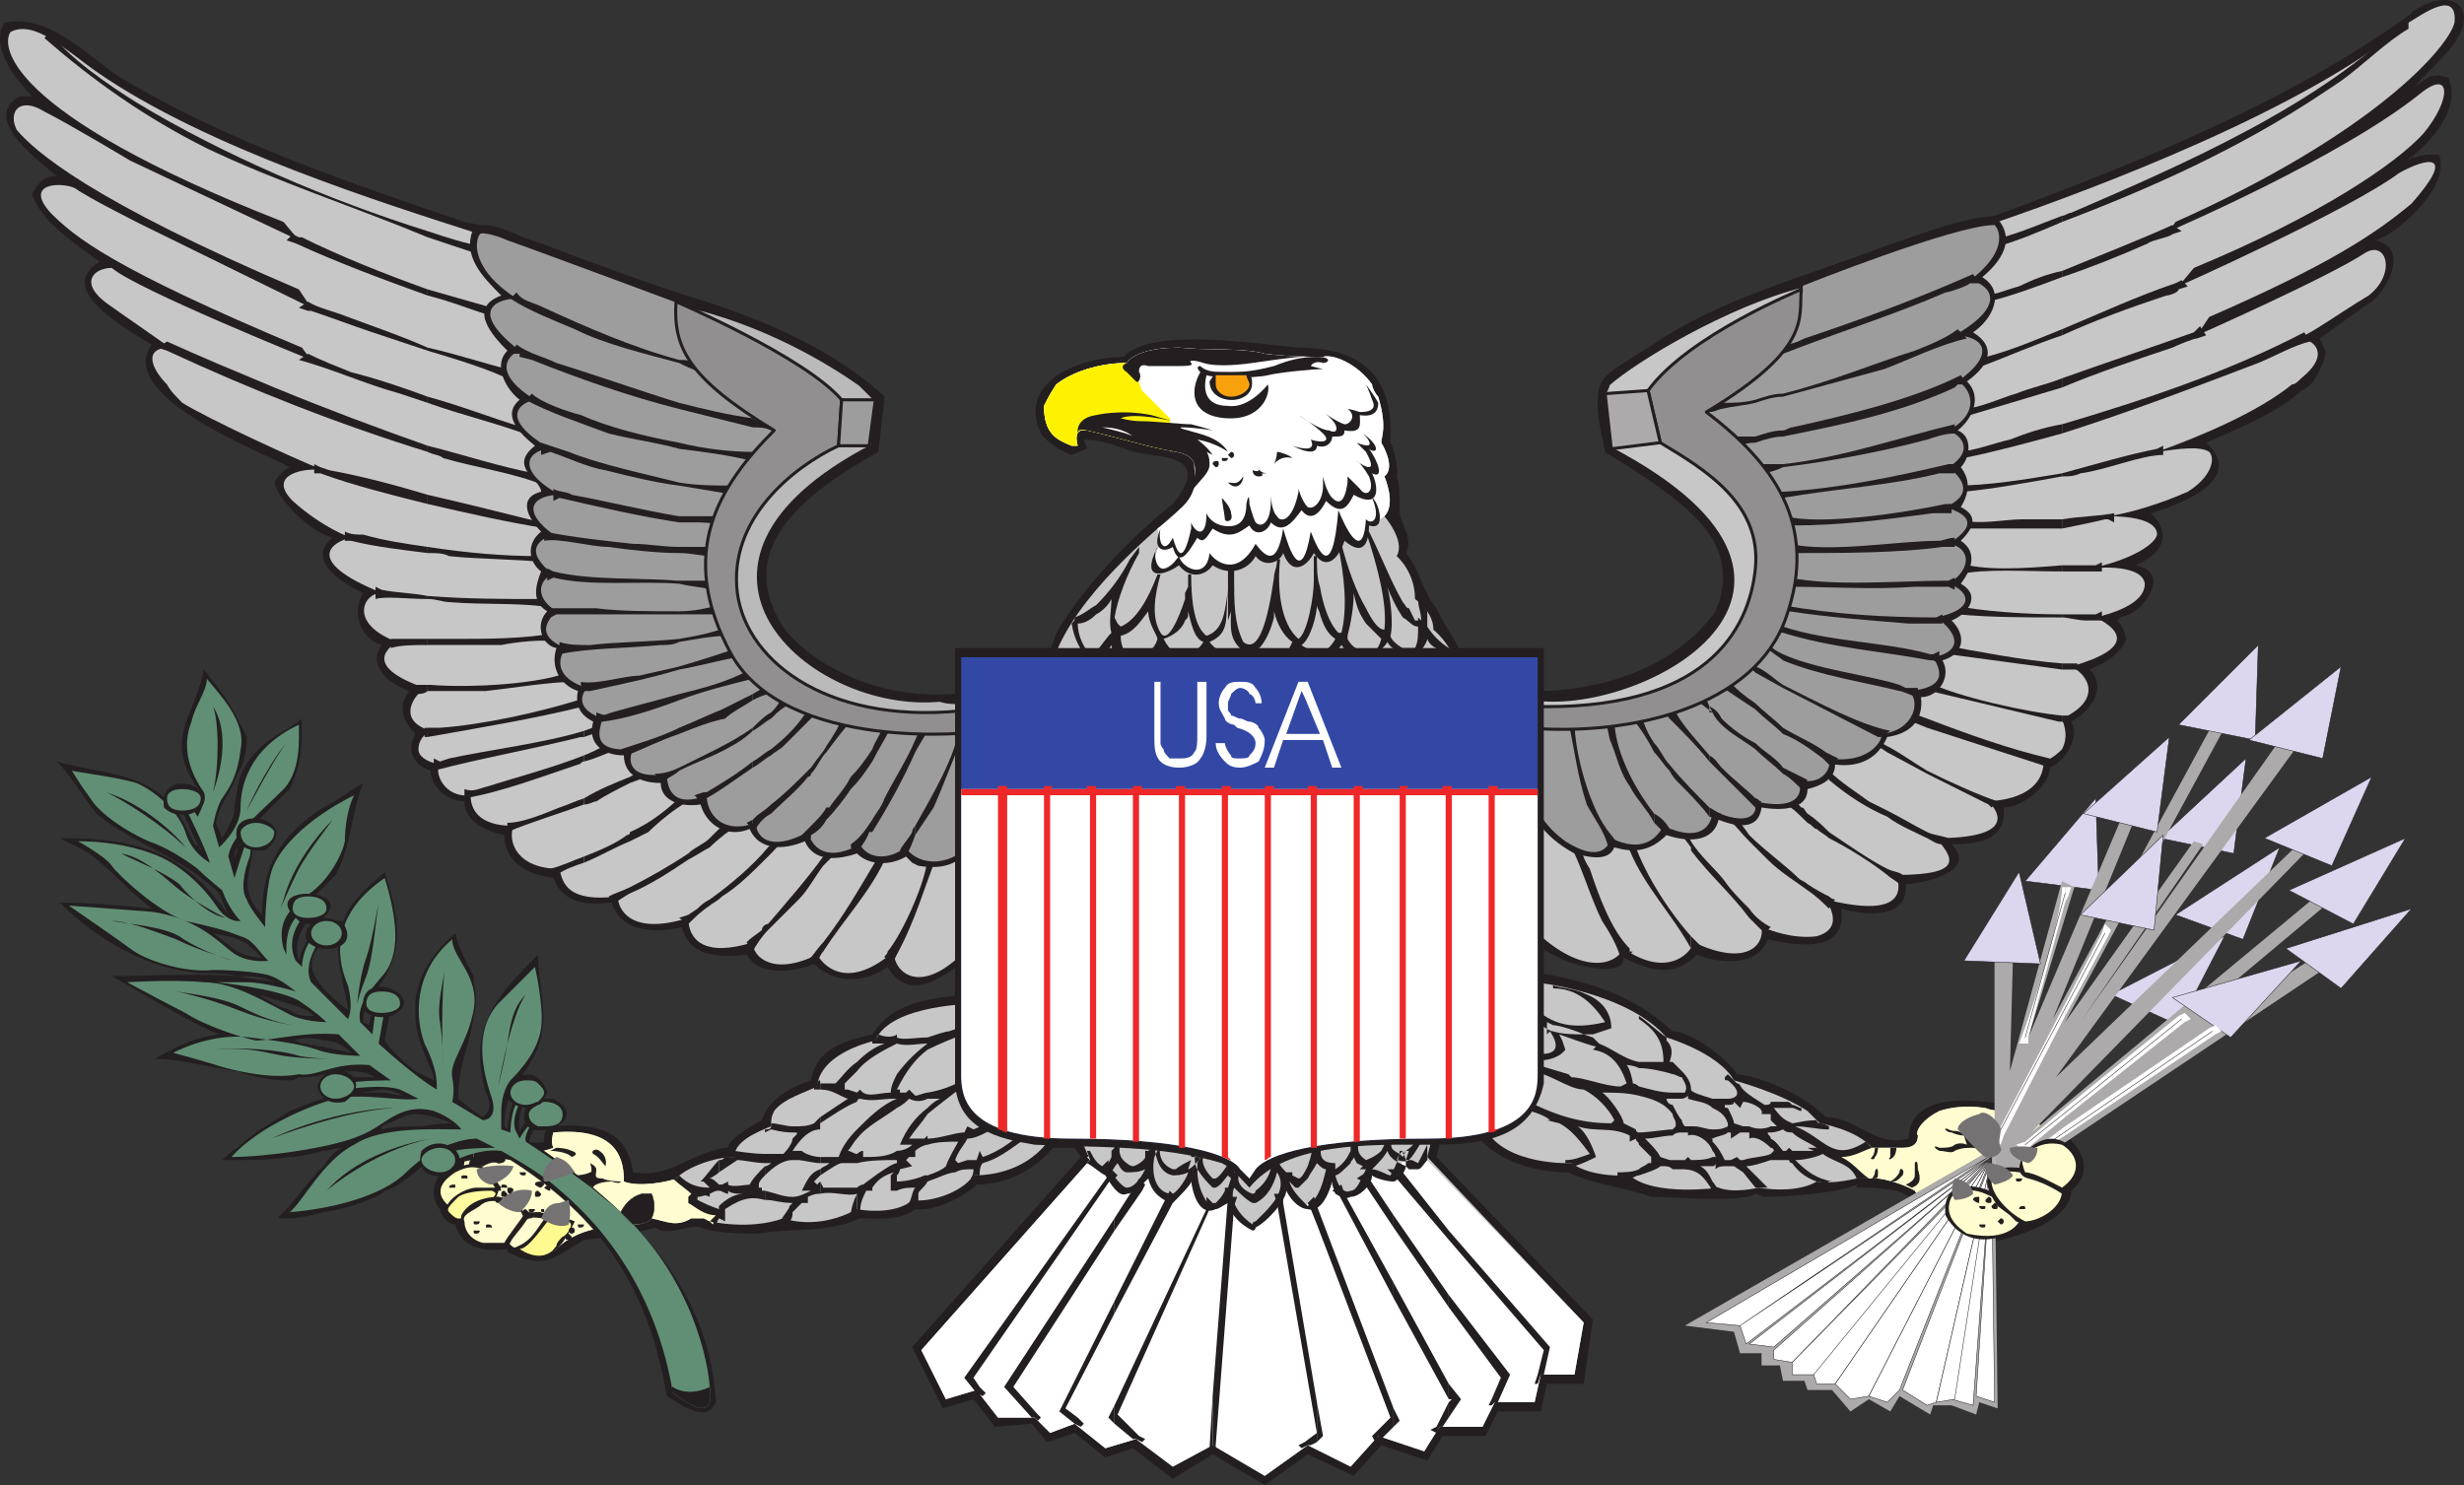 <svg xmlns="http://www.w3.org/2000/svg" width="602.669" height="363.296"><rect width="100%" height="100%" fill="#333333" stroke="none"/><path fill="#231f20" fill-rule="evenodd" d="M590.599 38.546v13.5c4.5-4.5 7.5-9.75 6-14.25-3 0-3.75 0-6 .75m0-17.25v16.5c5.25-4.5 11.25-12 8.25-18.75-3.75-1.5-5.25 0-8.25 2.25m0-18.75v18.75c2.25-3 6.75-6.75 9-9.75 7.5-9.75 0-15-9-9m0 18.75V2.546s-.75 0-.75.75c-30 21.75-67.5 36.75-102 49.5-9 .75-18 4.5-27 7.5-19.5 7.5-40.5 12.75-57.75 24.75-14.25 9-13.5 6.75-10.5 25.5 13.5 8.25 35.25 19.5 27 39-9.75 13.5-26.25 18.75-41.25 19.5-5.25-.75-17.25-3-20.25-7.5-1.5-4.5-5.25-9-6.75-12.75-3.75-4.5-3.75-9-7.5-13.5 2.25-3.75-2.25-8.25-1.5-11.25 0-2.25 0-6-.75-7.5.75-.75-.75-7.5-1.5-8.25v-3c0-14.25-8.25-20.25-22.5-20.25-9-.75-36-5.25-42.75 2.25-10.5 0-26.25 6-20.25 18.75 1.5 2.25 5.25 4.5 7.5 5.25l3.75-1.5-.75-2.25c3.75 0 8.25 1.5 12 3 7.5 1.5 19.5.75 9.75 12.75-10.5 8.25-21.75 20.25-28.5 31.5-.75 2.25-1.5 5.25-3.75 7.5-18 12.75-45.75 9-61.5-6.75-15.75-21 4.5-35.25 21.75-45l1.5-13.5-.75-.75c-12-10.5-25.5-16.5-40.5-21.75-15-4.5-30.75-10.5-45-15.75-4.5-1.5-7.5-3.75-12.75-3.75l-3.75-.75c-28.5-9.75-57.75-19.5-84-35.25-8.25-5.25-17.25-15.75-28.5-13.5-3.75 6 3 14.25 6.75 18h-3c-9.75 5.25 4.5 15.75 9 19.5-3 0-4.5 1.5-6 4.5 2.25 6.75 10.5 12 16.5 16.5-11.25 6.75 6.75 16.5 12.75 20.25-9 12.75 27 26.25 33.75 30-1.5.75-3 2.25-3.75 3.75 1.5 5.25 9 12 14.25 13.5-6.75 5.25 2.25 11.25 7.5 13.5-3 4.5-.75 11.25 4.5 12.75-3.75 5.25 2.25 9.75 6.75 11.25-3 3.75-1.5 7.5 1.5 10.5-2.25 3.75-.75 7.5 3.75 9 0 3.75 3.75 7.5 8.25 7.5 0 5.25 6 7.5 9.75 8.25 0 6.75 6 9.75 12 10.5 2.25 6 7.5 6.75 14.25 6 2.25 7.5 11.25 7.5 17.25 6 1.5 7.5 9.75 7.5 15.75 6.75 3 5.25 11.25 4.5 16.5 2.25 5.25 5.25 12.75 4.5 18 .75 6 10.5 16.5 0 22.5-4.5 0 3.75-1.5 6.75-2.25 11.25-9 .75-18.75 1.5-24 9.75-6 1.5-13.5 3-15 11.25-4.5 1.5-10.5 4.5-12 9.75-1.5.75-8.25 4.5-8.25 6.75h-.75c-9 1.5-13.5 7.5-22.5 6-1.5-11.25-10.5-12-20.25-11.25-1.5.75-1.5 2.25-1.5 3.75-4.5 1.5-21-4.5-21 5.25-4.5.75-8.25 6.75-4.5 11.25 0 .75 1.5 3.75 3.75 3.75 1.5 6 7.5 6.75 12.75 6v.75c9 4.5 11.25 1.5 18.75-3 2.25 0 16.5-2.25 17.25-3l1.5.75c3.75.75 6.75-1.5 9.75-.75 3.75 1.5 10.5 1.5 14.25 1.5 8.25-1.5 16.5 0 24.75-3.75 3.75 0 9.75.75 13.5-2.25 4.5.75 12-3 15-6 7.5 0 14.25-3.75 18.75-9h5.25l1.5 2.25-41.25 46.5 7.5 15 7.5-2.25 5.25 6.75 9-.75 3.75 4.5 6.75-2.25 7.5 6 6.75-2.25 9.75 7.5 9.75-6 12.75 7.5 10.5-7.5 11.25 5.25 6.75-7.5 11.25 3.75 3.75-6h10.5l3-6h10.5l1.5-6.75h9l2.25-15.75-38.25-39.75c1.5-7.5 2.25-7.5 10.5-4.5 5.25 6 14.25 8.25 21.75 8.25 6 3 14.25 3.75 20.25 6 4.5 0 22.5 1.5 25.5-.75l2.25.75c3.75 0 18-.75 22.5-3v.75c3 0 10.5 0 12.75 2.25 4.5 6.75 9 9.75 17.25 11.25 5.25 0 22.5-4.5 22.5-12.75 9-7.5-3.75-16.5-9.75-19.5-7.5-2.25-30-6.75-30 6.75-8.25 2.25-12.75-5.25-20.25-5.25-5.25-5.25-15-9.75-21.75-10.5-2.25-3.75-11.25-10.5-15.75-10.5-9.75-9-20.25-12-32.25-14.25v-6l6 3c1.5.75 14.25 4.5 14.25-.75 7.5 3.75 12.75 4.5 18-.75 5.25 2.25 15 3 17.25-3.75 6.75 1.5 19.5 3.75 18-7.5 5.25 1.5 16.5 3 15.75-6 3.75 0 18-3 11.25-9.75 6 0 13.5-.75 12.75-9 4.5 0 11.25-5.25 11.25-9.75 3.75-1.5 7.5-7.5 5.25-11.25 4.5-2.25 9-8.25 4.5-12.75 3.75-1.5 7.5-3.75 9-7.5-.75-2.25-.75-3-2.25-4.5l.75-.75 2.25-.75c4.5-2.25 9.75-10.5 1.5-12 6.75-3 9-7.5 3.75-12.75 7.5-2.25 23.25-8.25 13.5-17.25 6.75-3 18-7.5 23.25-12.75 3-.75 5.25-6 6-9 0-.75-1.5-3.75-1.5-3.75l10.5-7.5 2.25-1.5c4.5-3.75 9-13.5.75-15 3-.75 6.75-3.75 9.75-6.75v-13.5c-.75 0-.75 0-1.5.75 0-.75.75-.75 1.5-1.5v-16.5"/><path fill="#c8c7c8" fill-rule="evenodd" d="M578.599 61.796c5.25-3 7.5 5.25.75 10.5-7.5 4.5-13.5 9-17.25 10.5 3.75 0 8.25 3.75.75 9.75-.75.75-1.5 1.5-2.25 1.5-8.25 6.75-22.5 12.75-33 16.5 5.25-.75 10.5-1.5 12.75 0 1.5 1.5.75 6-5.25 9.75-6.75 3-14.25 5.25-19.5 6 7.5 0 12 1.5 12 4.5-.75 3-8.25 6.75-16.5 8.25 0 0 12.75-1.5 13.5 3.75 0 5.25-9 7.5-12 8.25 6 3 9.75 7.5-6 12 4.5 2.25 7.5 8.25-2.25 12.75.75 2.25 1.5 4.5 0 7.5-.75.75-2.25 2.25-4.5 3 0 3-1.5 9-13.5 9.75 3 3 6 9-12.75 9 3.75 4.5 7.5 9-9.75 9 1.5 4.5.75 10.5-17.25 6 2.25 3.75 3 7.5-2.25 9-6 .75-11.25-1.5-13.5-2.25.75 4.5-3.75 9.75-16.5 3.75-1.5 3.75-7.5 8.25-17.25 1.5-2.25 4.5-10.5 6-21-3.75 0 0-3.75 10.5-.75 12 0 0 22.5 2.25 32.25 13.5 0 0 12.75 3.75 16.5 10.5 0 0 11.25 3 18 7.5l3 3s9 1.5 12.75 6h7.5c2.25 0 3.75-.75 3.75-3-.75-.75.75-3.75 5.25-6 2.25-.75 6-1.5 11.25-.75 0 0 1.5.75 4.5.75 4.5 1.5 12 3.75 14.25 8.25 3 1.5 5.25 7.5 0 10.5 0 2.25-1.5 7.5-9.75 8.25-1.5 3.75-18 7.5-26.25-7.5 0 0-3.75-2.25-9-3h-5.25s-6 1.5-9.75.75c-3.75 2.25-9.75 2.25-14.25 1.5 0 0-6 1.5-9.75 0 0 0-15.75 2.25-21.75-3 0 0-9 .75-14.25-3 0 0-15.75.75-21-8.25 0 0-12.75-4.5-12.75.75l-1.5 6 38.25 40.5-2.25 12.75h-8.25l-1.5 6.75h-9.75l-3 6h-10.5l-3.75 6-11.25-3.75-6.75 7.5-10.5-5.25-10.5 7.5-12.75-7.5-9.75 5.25-9-6.75-7.5 2.25-7.5-6-6 2.25-3.75-3.75h-9l-5.25-6.75-7.5 2.25-6-12 41.25-46.5-2.25-5.25h-7.5c-5.25 7.5-13.5 9-18.75 9-3 4.5-11.25 6.75-15 6-3 3-9.75 3-13.5 2.25-6.75 3.75-13.5 3.75-18 2.25-8.25 3-18 .75-18 .75l-1.5-.75h-3c-3.75 2.25-6 .75-9.75 0-1.5 2.25-8.25 1.5-12 2.25-4.5.75-8.25 2.25-11.25 5.25-2.25 2.25-9 1.5-11.25-1.5-9 .75-12-2.25-12-6-2.25 0-3.75-1.5-3-3-4.5-3.75-.75-7.5 3.75-9-1.5-7.5 15-5.25 16.5-4.5s5.25-.75 5.25-.75c-.75-1.5 0-3.75 0-3.75 16.5-1.5 17.25 7.5 17.25 12 3.75 1.5 11.25 0 12.75-.75 3-3 9.75-5.25 14.25-5.25 0-3.75 5.25-6 9-7.5 0-1.5 0-2.25.75-3.75 2.25-3 7.5-4.5 10.5-6 .75-7.5 11.25-10.5 14.25-11.25 3.75-9 24.75-9 24.75-9s8.25-25.5-2.25-13.5c-11.25 12-18 6-18 .75-10.5 9-16.5 4.5-18.75.75-10.5 5.25-15.75.75-15.75-3-12 3.75-15.75-.75-15.75-6-14.25 4.5-17.25-2.25-17.25-5.25-12 1.5-13.5-3-14.25-6.75-10.5 0-12.75-6.75-11.25-10.5-9 0-10.5-4.5-10.5-7.5-6.75.75-9-6-7.5-7.5-3.75-.75-5.25-2.25-5.25-3.75 0-2.25 1.5-3.75 3-4.5-7.5-2.25-5.25-7.5-1.5-10.5-15-5.25-9-9.75-6.75-11.25-12-4.5-8.25-12-3.75-12-20.25-8.25-11.25-12.75-7.5-13.5 0 0-6.75-2.25-14.25-9-6.75-6.75 3.75-8.25 7.5-7.5-7.5-3-28.5-12.75-34.5-16.5-1.5-1.5-3-3-3.75-4.5-3.75-3.75-6-9 .75-9l-15-10.5c-7.5-5.25-3.75-9 .75-9 6 5.25 48.75 22.5 48.75 22.5l-2.25-3c-46.5-19.5-55.5-27-61.5-33-6.75-7.5 3-7.5 6-6 3 2.25 16.5 9 16.5 9l41.25 20.25-3-4.5c-51-21.75-64.5-33.75-69-39-2.25-4.5.75-8.25 6.75-4.5 6 3 21 12 21 12l41.25 19.5-3.75-4.5c-69-27-69-43.5-66.75-46.5 6-3 13.5 4.5 21 9.75 27 18.75 70.5 32.25 93.75 39.75.75-.75 5.25.75 6.75 1.5 4.5 1.5 42.75 15.75 42.75 15.75 20.25 4.5 36 14.25 43.5 19.5l3.75 3.75-.75 11.25c-56.25 29.25-15 65.25 16.5 62.25 12.75 1.5 25.5-5.25 27.75-9.75 5.25-15.75 24.75-31.5 30.75-36.75 5.25-4.5 3.75-8.25 3.75-11.25-.75-3-5.25-3-8.25-3.75-3.75-.75-14.25-3.75-18-4.5s-2.25 3.75-2.25 3.75h-1.5c-3.75-1.5-6.75-3-6.75-9.75.75-1.5 1.5-3 3-5.25 3.75-3 10.5-5.25 17.25-5.25 1.5-2.25 6-3.75 12.75-3.75 7.5.75 15.75 0 21 1.5 6 .75 12 .75 14.25.75 2.25-.75 8.25 1.5 12 6.75 0 .75.75 2.25 1.5 3 2.25 7.5.75 9.75.75 11.25 0 0 3.75 6 .75 8.25 0 0 3 6.75 0 9.75 0 0 5.25 6 3 9.75 0 0 4.5 3.75 4.5 10.5 0 0 4.5 3 4.5 7.5 0 0 3.75 3 5.25 7.5.75 4.5 8.25 6 17.25 9 24.75 6 87.75-25.5 21-60.75l-1.5-13.5c0-.75.75-1.5.75-2.25 6.75-6 29.25-20.25 47.25-24 0 0 39.75-15.75 48-15.75 24-8.25 75.75-27.75 100.5-48.75 3.75-2.25 12-8.25 11.25 0-1.5 6-19.5 27-68.25 48.75l-1.5 2.25s42-18 61.5-33.75c7.5-6 7.5 1.5.75 9.75-6.75 7.5-25.5 20.25-56.25 33l-3.75 4.5s42-18.75 54-27.75c6.75-3.75 14.25-5.25 3 7.5-9 7.5-20.25 15-49.5 27.75l-3 4.5s32.25-14.25 41.25-20.25"/><path fill="#fff" fill-rule="evenodd" d="M265.849 283.046h.75l9 8.25 5.25-3.75 4.5 5.25 3.75-1.5 2.25-3.75 3 6.75 2.25.75 3.75-3 3 6.75 3 .75 3.75-1.5 4.5-7.5 3.75 3.75 3 .75 1.5-2.25 2.25-6 3 4.5 3 .75 3-3 .75-3 3.75 1.5 3 .75 1.5-4.5 3.75 1.5 2.25-1.5 38.25 39.75-2.25 12.75h-8.25l-1.5 6.75h-9.75l-3 6h-10.5l-3.75 6-11.25-3.75-6.75 7.5-10.5-5.25-10.5 7.5-12.75-7.5-9.75 5.25-9-6.75-7.5 2.25-7.5-6-6 2.25-3.75-3.75h-9l-5.25-6.75-7.5 2.25-6-12 41.25-46.5-.75-.75"/><path fill="#fffdcf" fill-rule="evenodd" d="m457.099 280.046-2.25.75-6 2.25 5.25 3 1.5 2.25h3.75c5.25.75 9 3 9 3 8.25 15 24.75 11.25 26.25 7.5 8.25-.75 9.75-6 9.75-8.25 5.25-3 3-9 0-10.5-2.25-4.5-9.75-6.75-14.25-8.25-3 0-4.5-.75-4.5-.75-5.25-.75-9 0-11.25.75-4.5 2.25-6 5.25-5.25 6 0 2.25-1.5 3-3.75 3h-7.5l-.75-.75m-291 7.5 1.5 2.25 3 2.25-1.5 1.5 6.75 3-1.5 3-.75-.75-1.5-.75h-3c-3.75 2.25-6 .75-9.75 0-1.5 2.25-8.25 1.5-12 2.25-4.5.75-8.25 2.25-11.25 5.25-2.25 2.25-9 1.5-11.25-1.5-9 .75-12-2.25-12-6-2.25 0-3.75-1.5-3-3-4.5-3.75-.75-7.5 3.75-9-1.5-7.5 15-5.25 16.5-4.5s5.25-.75 5.25-.75c-.75-1.5 0-3.75 0-3.75 16.5-1.5 17.25 7.5 17.25 12 3.75 1.5 11.25 0 12.75-.75 0 0 .75 0 .75-.75"/><path fill="#231f20" fill-rule="evenodd" d="M504.349 175.046v1.5l1.5.75v-2.25h-1.5m0-12.75v1.5h3.75v-1.5h-3.75m0-12v.75c1.5 0 3.75.75 6 .75h3.75v-2.25l-1.5.75h-8.25m0-12v1.5h9.75v-2.25l-1.5.75h-8.25m0-11.25v2.25c3.75-.75 7.5-1.5 10.5-2.25h.75l1.5.75v-2.25c-3.75.75-8.25.75-12.75 1.5m0-11.25v.75c1.5 0 3 0 4.5-.75 6-.75 15-4.5 20.25-4.5v-2.25l-1.5.75c-7.5 1.5-15 3.75-23.25 6m0-12v2.25c16.5-5.25 32.25-11.25 48-17.25 3.75-1.5 9-4.5 12.75-5.25l-1.5-2.25c-18.75 9.75-39 16.5-59.25 22.5m0-11.25v2.25c9-3.75 18-6.75 27-9.75 1.5-.75 5.25-2.25 6-2.25l2.25-.75-1.5-2.25-1.5 1.5c-10.5 3.75-21.75 7.5-32.25 11.25m0-12v1.5c8.25-3.75 16.5-6.75 25.5-9.75.75 0 3-.75 3-1.5l2.25-.75-1.5-1.5-1.5.75c-9 3-18.75 7.5-27.75 11.25m0-14.25v1.5c6.75-2.25 14.25-5.25 21-8.25.75-.75 5.25-1.5 6-2.25l2.25-.75-2.25-1.5c-8.25 3.75-18 7.5-27 11.25m0-13.5v1.5c21.75-8.25 43.5-18 63.75-31.5l4.5-3c5.25-3.75 11.25-9.75 16.5-12.75v-3c-21.75 21.75-54.75 36-82.5 48-.75 0-1.5.75-2.25.75"/><path fill="#231f20" fill-rule="evenodd" d="M504.349 54.296v-1.5c-6 2.25-12.75 5.25-18 6l1.5 2.25.75-.75c5.25-1.5 10.5-3.75 15.75-6m0 13.5v-1.5c-3.75.75-7.5 2.25-10.5 3.75-3 .75-6 2.25-9 2.25v2.25l1.5-.75c6-1.5 12-3.75 18-6m0 14.25v-1.5c-7.5 3-14.25 6-21.75 7.5v2.25l2.25-.75c6-2.25 12.75-5.25 19.5-7.5m0 12.75v-2.25c-3.75 1.5-7.5 2.25-11.25 3.75-3 .75-9 3.75-13.5 3.75v2.25l2.25-.75 22.5-6.75m0 11.25v-2.25c-4.5.75-9 2.25-12.75 3.75-3.75.75-9 3-13.5 3v2.25l2.25-.75c7.5-1.5 15.75-3.75 24-6m0 10.5v-.75c-9 1.5-18 3-26.25 3v2.25l2.25-.75c7.5-.75 15.75-2.25 24-3.75m0 12.75v-2.25h-9.75c-4.5 0-10.5 1.5-15.75 0v3l2.25-.75h23.25m0 10.5v-1.5c-9 .75-19.5 1.5-25.5-.75v3c6.75-1.5 16.5-.75 25.5-.75m0 11.25v-.75c-9 0-19.5-.75-27-2.25v2.25h1.5c8.25.75 16.5.75 25.5.75m0 12.75v-1.5c-9.75-.75-21-3-29.25-4.5v2.25h1.5l27.75 3.75m0 12.75v-1.5c-8.25-.75-25.5-4.5-33-8.25v2.25h.75l31.5 7.5h.75m-33 27v1.5c1.5.75 2.25 1.5 3.75 1.5l1.5-1.5c-2.25-.75-3.75-.75-5.25-1.5m0-15v.75l15 7.5.75.75 1.5-1.5c-4.5-1.5-11.25-4.5-17.25-7.5m0-12.75v2.25l27.75 9 2.25.75v-2.25c-9.75-2.25-20.25-6-30-9.75m0-6.75v-2.25h-1.5v2.25h1.5m0 9v-2.25c-2.25-.75-3.75-1.5-5.25-2.25v2.25l1.5.75 3.75 1.5m0 11.25v-.75c-3.75-2.25-6.75-4.5-9.75-6v1.5l9.75 5.25m0 15.75v-1.5c-3-1.5-6.75-3.75-9.75-5.25v1.5c3 2.25 6.75 3.75 9.75 5.25m-9.75 7.5v1.5c.75.75 2.25 1.5 3 2.25l.75-2.25c-.75-.75-2.25-.75-3.75-1.5m0-28.5v-1.5c-1.5-.75-2.25-1.5-3-2.25l-1.5 1.5 2.25.75 2.25 1.5m0 15.75v-1.5l-4.5-2.25c-3-2.25-6.75-4.5-9.75-7.5v2.25c4.5 3.75 9 6.75 14.25 9m0 14.25v-1.5c-4.5-2.25-9.75-6-14.25-9v1.5c4.5 2.25 10.5 6 14.25 9m-14.25 5.25v3l1.5-2.25s-.75 0-1.5-.75m0-28.5v-2.25c0-.75-.75-.75-.75-1.5l-1.5 1.5 1.5.75c0 .75.75.75.75 1.5m0 14.25v-1.5c-1.5-1.5-3-3-5.25-4.5v2.25c1.5.75 1.5 1.5 2.25 1.5.75.75 2.25 1.5 3 2.25m0 17.25v-3c-1.5-.75-3-1.5-5.25-3v1.5c2.25 1.5 3.75 3 5.25 4.5m-5.25-21v-2.25c-.75-.75-.75-1.5-1.5-1.5l-2.25-2.25-1.5-.75-1.5 1.5c2.25.75 4.5 3 6.75 5.25m0 16.5v-1.5c-.75-.75-1.5-.75-2.25-1.5-3-3-8.25-6.75-12-10.5v1.5l4.5 4.5c3 3 6.75 5.25 9.75 7.5m-14.25 4.5v2.25l3.75 3.75 1.5-1.5c-1.5-.75-3.75-2.25-5.25-4.5m0-16.5v-1.5c-1.5-2.25-3-3.75-3.75-6l-1.5 2.25c1.5.75 3 3 5.25 5.25m0 18.75v-2.25c-2.25-2.25-4.5-4.5-6-6.75-2.25-3-6-6-8.25-9.75v2.25c4.5 6 9.75 10.5 14.25 16.5m-14.25 4.5v3h3l-3-3m0-21v-2.25l-2.25-4.5-1.5 2.25 1.5.75 2.25 3v.75"/><path fill="#231f20" fill-rule="evenodd" d="M413.599 232.046v-3c-6-6.75-12-16.5-14.25-24h-.75v3c3.75 9 10.5 15.75 15 24m-15 0v1.5l.75-.75c-.75 0-.75 0-.75-.75m0-24v-3h-1.5c.75 1.5.75 2.25 1.5 3"/><path fill="#231f20" fill-rule="evenodd" d="M398.599 233.546v-1.5c-4.5-4.5-7.5-12.75-9.75-19.5-1.5-2.25-2.25-4.5-2.25-6.75h-3c3 5.25 5.25 13.5 8.25 19.5 1.5 2.25 3.75 6 4.5 9l2.25-.75m-181.5-.75v1.5l1.5.75.75-1.5c4.5-8.25 6.75-16.5 9.75-24h-2.25c0 5.25-6 18.75-9.75 23.25m0-24.75v.75c0-.75 0-.75.75-.75h-.75m0 .75v-.75h-1.5l-.75 1.5c-4.5 7.5-8.25 14.25-13.5 21v2.25c5.25-8.25 12-15 15.75-24m0 25.5v-1.5c0 .75-.75.75-.75 1.5h.75m-15.75-24.75v2.25l3.75-3.75-2.25-1.5c0 .75-.75 2.25-1.5 3m0 2.25v-2.25c-3.75 5.25-9 11.25-13.5 16.5v1.5l7.5-7.5c2.25-2.25 3.75-5.25 6-8.25m0 21v-2.25c-1.5 1.5-2.25 3-3.75 4.5h2.25c.75-.75.75-1.5 1.5-2.25m-13.5-25.5v2.25c1.5-1.5 3-3 4.5-5.25h-2.25c-.75 1.5-1.5 2.25-2.25 3m0 2.25v-2.25c-3.75 4.5-9 9-14.25 12.75v1.5c.75-.75 1.5-.75 3-2.25 3.75-2.25 7.5-6 11.25-9.75m0 18v-1.5c-.75 0-1.5.75-1.5 1.5l-3 2.25-.75.75 1.5 2.25c.75-1.5 2.25-3.75 3.75-5.25m-14.25-22.5v2.25c2.25-2.25 5.25-4.5 6.75-5.25l-1.5-2.25-5.25 5.25m0 2.25v-2.25c-1.5 1.5-3.75 2.25-5.25 3.75v1.5c1.5-.75 3.75-2.25 5.25-3m0 14.25v-1.5c-1.5.75-2.25 1.5-3 2.25l-2.25 1.5v2.25c1.5-1.5 3-3 5.25-4.5m-5.25-27v1.5l.75-.75zm0 1.5v-1.5l-.75-.75c-3.75 3.75-8.25 7.5-13.5 9.75v2.25l4.5-2.25c2.25-2.25 6.75-6 9.75-7.5m0 14.25v-1.5c-4.5 3-9.75 6-14.25 8.25v1.5c5.25-2.25 9.75-5.25 14.25-8.25m0 15.75v-2.25l-2.25.75zm-14.25-36v1.5c2.25-.75 3.75-1.5 5.25-2.25l-1.5-1.5c-1.5.75-2.25 1.5-3.75 2.25m0 1.5v-1.5c-3.75 1.5-7.5 3-11.25 5.25v1.5c1.5 0 2.25-.75 3-.75 2.25-1.5 5.25-3 8.25-4.5m0 14.25v-2.25c0 .75-.75.75-.75.75-3 2.25-6.75 3.75-10.5 5.25v1.5c3.75-1.5 7.5-3.75 11.25-5.25m0 12.75v-1.5c-1.5.75-3.75 1.5-5.25 2.25l1.5 1.5c1.5-.75 2.25-1.5 3.75-2.25m-11.25-33.75v1.5c3-.75 6-2.25 8.25-3l-.75-2.25c-1.5.75-3.75 2.25-7.5 3.75m0-6v1.5c2.25-.75 3.75-1.5 5.25-1.5v-2.25c-1.5.75-3 1.5-5.25 2.25m0-8.25v2.25c.75 0 1.5-.75 2.25-.75l-1.5-1.5h-.75m0 2.25v-2.25l-.75.75h-.75c-9.75 3-23.25 6-33.75 6.75h-3v2.25c12.75-2.25 26.25-4.5 38.25-7.5"/><path fill="#231f20" fill-rule="evenodd" d="M142.849 180.296v-1.5c-9.75 3-22.5 4.5-33 6.75l-2.25.75-1.5-.75v3c11.25-3 24-5.25 36-8.25h.75m0 6v-1.5c-7.5 3-18.75 6-23.25 7.5-3 .75-3.75 1.5-6 .75v2.25c9-1.5 18.75-5.25 27.75-8.25.75 0 .75-.75 1.5-.75m0 10.5v-1.5c-2.25.75-3.75 1.5-6 2.25-3.75 1.5-9 3.75-12.75 3.75v2.25c5.25-2.25 12.75-4.5 18.75-6.75m0 14.25v-1.5c-2.25.75-5.25 2.25-8.25 3l1.5 1.5c2.25-1.5 4.5-2.25 6.75-3m-38.25-43.5v1.5h14.25c6.75-.75 15.75-2.25 21.75-2.25v-3c-7.5 3.75-26.25 4.5-35.25 3.75h-.75m0-11.25v1.5h18c3.75-.75 10.5-1.5 13.5-.75v-2.25c-7.5 1.5-17.25 1.5-24.75 1.5h-6.75m0-10.5v.75c2.25 0 3.75.75 5.25.75 8.25.75 18.75 0 25.5 1.5v-2.25h-3c-9 0-18 0-27.75-.75m0-12v1.5c2.25 0 3.75 0 5.25.75 6.75.75 17.25.75 23.25 1.5v-2.25l-1.5.75c-8.25 0-17.25-.75-27-2.25m0-12.75v2.25c9.75 2.25 19.5 4.5 29.25 6v-1.5h-1.5c-9-2.25-18-4.5-27.75-6.75m0-12v1.5c1.5.75 3 .75 3.75 1.5 7.5 2.25 18 3.75 24.75 6.75v-3h-2.25c-8.25-1.5-17.25-4.5-26.25-6.75m0-12v1.5c8.25 3 18 5.25 25.5 8.25v-2.25h-2.25c-7.5-2.25-15-5.25-23.25-7.5m0-12v.75c7.5 2.25 15 4.5 21 7.5v-3h-1.5c-6-1.5-12.75-3.75-19.5-5.25m0-14.25v1.5c6 1.5 11.25 3.75 16.5 5.25v-1.5l-.75-.75-15.75-4.5m0-14.25v1.5l13.5 4.5v-2.25c-4.5-.75-9-2.25-13.5-3.75m0 1.5v-1.5c-24-7.5-50.25-18.75-71.25-31.5-6-3.75-17.25-11.25-21-17.25l-1.5 1.5c12 10.5 24.75 19.5 39.75 27 17.25 8.25 36 14.25 54 21.75"/><path fill="#231f20" fill-rule="evenodd" d="M104.599 72.296v-1.5c-10.5-3.75-21.75-8.25-30.75-12.75h-.75l-1.5-.75-1.5 1.5 2.25.75c9.75 4.5 21.75 9 32.25 12.75m0 13.5v-.75c-6.75-3-13.5-5.25-19.5-7.5-3.75-1.5-7.5-2.25-9.75-3.75l-2.25 1.5 2.25.75h.75c4.5 1.5 10.5 3.75 15 5.25l13.5 4.5m0 12.75v-1.5c-6-2.25-12.75-4.5-18.75-6-3.75-1.5-7.5-3-10.5-4.5l-2.25 1.5c8.25 2.25 16.5 6 24.75 8.25l6.75 2.25m0 12v-1.5c-12.75-4.5-24.75-9-37.5-14.25-9-3.75-18-7.5-26.25-11.25l-2.25 1.5 2.25.75c21 9.75 42 18 63.75 24.75m0 12.75v-2.25c-7.5-2.25-15.75-4.5-24-6l-2.25-.75-1.5-.75v2.25h1.5c8.25 3 17.25 5.25 26.25 7.5m0 12v-1.5c-5.25-.75-10.5-1.5-15.75-3-1.5 0-3 0-4.5-.75v2.25h1.5c6 1.5 12.75 2.25 18.75 3m0 11.25v-.75c-3.75-.75-7.5-.75-11.25-1.5l-1.5-.75v3c2.25-.75 8.25 0 12.75 0m0 11.25v-1.5h-9v2.25c2.25-.75 6-.75 9-.75m0 11.25v-1.5h-3v2.25c.75 0 2.25 0 3-.75m0 11.25v-2.25h-.75v2.25h.75m315.75 20.25c3.75 1.5 9.75 3 10.5-3 4.5.75 11.25.75 11.25-4.5 3-.75 6.75-2.25 6.75-6 6 .75 10.5-1.5 12.75-6.75 5.25-.75 9-3.75 8.25-9.75 4.5 0 7.5-5.25 5.25-9 5.25-1.5 6-6 2.25-9.75 3.75-1.5 7.5-6 2.25-9 2.25-3 4.5-7.5 0-10.5 3-3 4.5-6 0-8.25 2.25-3.75 2.25-6.75 0-9.75 2.25-2.25 3-7.5-.75-9 3.75-3 6-8.25 2.25-12 5.25-3.75 7.5-8.25 1.5-12 4.5-3 8.25-9.75 2.25-13.5 4.5-3.75 8.25-9 3.75-14.25-18 .75-34.5 12-51.75 15.75-15.75 4.5-31.5 14.25-44.25 24-3.75 4.5-.75 12 0 17.25 18 11.25 42.75 26.25 21 47.25-13.5 9-24.75 12.75-40.5 11.25-.75 16.5-4.5 30.75 12 39.75 3 .75 8.25 2.25 9.75-1.5 5.25 1.5 9 .75 12.75-3 4.5 1.5 11.25 2.25 12.75-3.75"/><path fill="#9e9d9d" fill-rule="evenodd" d="M373.849 192.296s.75 7.5 9 13.5c8.25 5.25 10.5 1.5 11.25-.75 7.5 3.75 11.25 0 12.75-3 9.75 4.5 12-.75 12-3.75 8.25 3.75 11.25 1.5 10.5-2.25 9.75 2.25 12-1.5 10.5-5.25 6 1.5 8.25-3 7.5-5.25 10.5 1.5 13.5-5.25 12.75-6 8.25-.75 9.75-8.25 6.75-10.5 9-.75 8.25-4.5 6-8.25 7.5-1.5 6-6 .75-9.75 10.5-2.25 7.5-6.75 3-8.25 6-3.75 5.25-9 0-9.75 8.25-5.25 3.75-7.5-.75-9 6.75-3 4.5-6.75.75-9.75 6-3.75 3.75-7.5 0-9 8.25-4.5 5.25-10.5 2.25-12 10.5-7.5 5.25-11.25-.75-11.25 14.25-8.25 7.5-12.75 3.75-13.5 9-6.75 7.5-12 6-13.5-9.75 0-47.25 15-47.25 15-18 3.75-40.5 18-47.25 24 0 .75-.75 1.5-.75 2.25l1.5 13.5c66 34.5 6 66-19.5 60.75l-.75 21.75"/><path fill="#fff" fill-rule="evenodd" d="m283.099 129.296.75 3-1.5 4.5.75 3 4.5-2.25 3.75 2.25h3l1.5-2.25 3.75 1.5 3.75-.75 3.75-3 3.75 1.5 3-3 3.75 3.75 3.75-3 3 2.25 3.75-5.25 4.5 1.5 2.25-3.75v-1.5h1.5l2.25-1.5c3-3 0-9.75 0-9.75 3-2.25-.75-8.25-.75-8.25 0-1.5 1.5-3.75-.75-11.25-.75-.75-1.5-2.25-1.5-3-3.75-5.25-9.75-7.5-12-6.75-2.25 0-8.25 0-14.25-.75-5.25-1.5-13.5-.75-21-1.5-6.75 0-11.25 1.5-12.75 3.75-6.75 0-13.5 2.25-17.25 5.25-1.5 2.25-2.25 3.75-3 5.25 0 6.75 3 8.25 6.75 9.75h1.5s-1.5-4.5 2.25-3.75 14.25 3.75 18 4.5c3 .75 7.5.75 8.25 3.75 0 3 1.5 6.75-3.75 11.25-1.5 1.5-3 3-5.25 4.5"/><path fill="#231f20" fill-rule="evenodd" d="M188.599 79.796c9 4.5 19.5 9.75 27.75 17.25l-2.25 13.5c-15 9-33.75 20.25-24 41.25 12 15.75 30.75 20.25 50.25 17.25l1.5 13.5c-1.5 13.5 0 32.25-17.25 29.25l-1.5-.75-1.5-1.5c-3.75 2.25-9 2.25-12-.75-4.5 1.5-10.5 2.25-12.75-3-5.25 2.25-11.25 2.25-13.5-3-5.25 2.25-10.5-.75-12-6-4.5.75-9.75-.75-9.75-5.25-5.25 0-9-2.25-9-6.75-5.25 0-9-3-7.5-8.25-3-1.5-4.5-3.75-3.75-7.5-4.5-1.5-6.75-6-5.25-10.5-3.75-.75-5.25-6-2.25-9-3.75-2.25-3-6-1.5-9.75-3-2.25-3.75-6.75 0-9.75-3-3-6-8.25 0-9.75 0-3-8.25-6-1.5-11.25-3.75-3-8.25-7.5-3.75-11.25-3-2.25-6.75-8.25-3-12-3.75-3.75-9.75-10.5-1.5-13.5-4.5-4.5-9.75-9.75-6.75-16.5 9.75 0 23.25 6.75 32.25 9.75 12.75 5.25 27 9 40.5 14.25"/><path fill="#9e9d9d" fill-rule="evenodd" d="M236.599 207.296c-6.75 6-13.5 3-15 0-5.25 3.75-9.75 2.25-11.25-.75-6.75 3.75-11.25 2.25-12.75-3-9.75 5.25-12.75.75-12.75-2.25-8.25 3-12-2.25-12-6.75-7.5 3-9.75-.75-9.75-5.25-9 1.5-9.75-3-8.25-6-10.5.75-8.25-4.5-7.5-7.5-8.25-3-3.75-7.5-3.75-7.5-7.5-2.25-7.5-6.75-5.25-9.75-7.5-3-4.5-6.75-2.25-9-6-3.75-3.75-8.25-.75-9-6.75-5.25-4.5-8.25 0-9.75-9-6.75-3.75-9.75 1.5-9.75-12-6.75-6.75-11.25-2.25-11.25-12.75-7.5-7.5-11.25-3.75-12-9.75-6-7.5-10.5-3.75-12-13.5-10.5-4.5-12.75-.75-12.75-10.5-6.75-10.5-13.5-9-15.75.75-.75 5.25.75 6.75 1.5 4.5 1.5 42.75 15.75 42.75 15.75 20.25 4.5 36 14.25 43.5 19.5l3.75 3.75-.75 11.25c-56.25 29.25-15 65.25 16.5 62.25 3 .75 6 0 9.75 0l.75 11.25-3.75 24.75"/><path fill="#bbbaba" fill-rule="evenodd" d="M166.849 74.546v3l31.5 26.25-17.25 18.75-4.5 16.5 3.75 18 9 9.75 9.75 4.5 14.25 4.5 8.25 1.5h9l6.75-.75v-5.25c-2.25.75-5.25.75-7.5 0-31.5 3-72.75-33-16.5-62.25l.75-11.25-3.75-3.75c-7.5-5.25-23.25-15-43.5-19.5"/><path fill="none" stroke="#231f20" stroke-linecap="round" stroke-linejoin="round" stroke-miterlimit="10" stroke-width=".75" d="M166.849 74.546v3l31.5 26.25-17.25 18.75-4.5 16.5 3.75 18 9 9.75 9.75 4.5 14.25 4.5 8.25 1.5h9l6.75-.75v-5.25c-2.25.75-5.25.75-7.5 0-31.5 3-72.75-33-16.5-62.25l.75-11.25-3.75-3.75c-7.5-5.25-23.25-15-43.5-19.5zm0 0"/><path fill="#231f20" fill-rule="evenodd" d="M293.599 91.046c-2.25 3.75-3 10.5 6 11.25s11.25-6 10.5-8.25c0 0-4.5 6-9.75 5.25-6 0-6-4.5-5.25-7.5 2.25.75 12 .75 15 0s11.25-1.5 13.5-1.5l-3-.75s.75-1.5 3-.75c1.5 0 2.25-1.5-1.5-1.5s-6.75.75-10.5 2.25c-3 .75-6 1.5-10.5 1.5-3.75 0-6 0-7.5-1.5 0 0-1.5 0 0 1.5"/><path fill="#231f20" fill-rule="evenodd" d="M295.849 93.296c0 6.75 13.5 6 9.75-2.25h-8.25l-1.5 2.25"/><path fill="#f9a10d" fill-rule="evenodd" d="M297.349 91.796v2.25c0 1.5 1.5 3 3.75 3s4.5-1.5 4.5-3c0-.75-.75-1.5-.75-2.25h-7.5"/><path fill="#fff200" fill-rule="evenodd" d="m276.349 88.046 3 7.5 6.75 6.75.75 8.25c-1.5-.75-2.25-.75-3-.75-3.75-.75-14.25-3.75-18-4.5s-2.25 3.75-2.25 3.75h-1.5c-3.75-1.5-6.75-3-6.75-9.75.75-1.5 1.5-3 3-5.25 3.75-3 10.5-5.25 17.25-5.25 0 0 .75 0 .75-.75"/><path fill="#231f20" fill-rule="evenodd" d="M323.599 87.296c-2.25 0-8.25 0-14.25-.75-5.25-1.5-13.5-.75-21-1.5-6.75 0-11.25 1.5-12.75 3.75 0 0-2.25.75 0 2.25l2.25 2.25c.75.75 1.5-1.5.75-2.25 0-.75 0-2.25 2.25-1.5h7.5c1.5 0 3.75 0 3-.75s.75-.75 3 0 6.75.75 12 0 15-2.25 17.25-1.5m-31.5 26.25c-.75-3-5.25-3-8.25-3.75-3.75-.75-14.25-3.75-18-4.5 0 0-2.25-.75-2.25.75 0 0-.75-3.75 4.5-4.5 0 0 6-1.5 13.5 0l5.25 1.5s-9-2.25-12.75-.75c0 0 2.25.75 5.25.75s9.75.75 12 .75c3 .75 5.25 1.5 5.25 1.5s-4.5-.75-7.5-.75c0 0-1.5 0 1.5.75 2.25.75 7.5 1.5 9.75 5.25 0 0-3-2.25-7.5-3 0 0 2.25 1.5 3.75 3.75l-1.5-.75s.75.75.75 3-2.25 3.75-4.5 6.75c0 0 1.5-4.5.75-6.75"/><path fill="#fff" fill-rule="evenodd" d="M269.599 104.546s6.75 1.5 7.5 2.25c0 0-2.25-2.25-7.5-2.25"/><path fill="#231f20" fill-rule="evenodd" d="M301.099 112.046c.75 0 .75-.75.75-.75s0-.75-.75-.75l-.75.75.75.75m-1.5.75s.75 0 .75-.75h-1.5c0 .75 0 .75.75.75m-2.25 1.5c.75 0 .75-.75.75-.75 0-.75 0-.75-.75-.75 0 0-.75 0-.75.75l.75.75m138.75 73.5v1.5c1.5.75 3 2.25 4.5 3.75l1.5-2.25-1.5-.75-4.5-2.25m0-9.75v1.5c3.75 1.5 6.75 3.75 9.75 6l2.25 2.25 1.5-2.25-3-1.5c-3-2.25-6.75-3.75-10.5-6m0-10.5v.75l23.25 12h.75l2.25-1.5c-7.5-1.5-17.25-6.75-26.25-11.25m0-7.5v1.5c9 3.75 19.5 5.25 28.5 7.5.75 0 3.75 1.5 4.5 1.5v-2.25h-3l-1.5-.75c-6.75-2.25-20.25-3.75-28.5-7.5m0-6.75v1.5c12 3.75 24 4.5 36 6.75h.75l1.5.75v-3l-1.5.75h-.75c-10.5-3-24.75-3-36-6.75m0-5.25v1.5h1.5c9.75 1.5 20.25 2.25 29.25 3h8.25v-2.25l-1.5.75c-12 0-25.5-.75-37.5-3m0-27.75v1.5c12.75-2.25 26.25-3 38.25-6h3.75v-2.25h-1.5c-12.75 3-27 6-40.5 6.75m0-6.75v.75c12-1.5 24-3.75 35.25-6.75 2.25-.75 4.5-1.5 6.75-1.5v-2.25c-12.75 3-27.75 8.25-42 9.75m0-8.25v1.5c15-3 29.25-6 42-12l.75-.75h2.25l-1.5-2.25c-12 6-27.75 9.75-41.25 12.75-.75 0-1.5.75-2.25.75m0-9v.75l24.75-6.75c6-2.25 13.5-6 20.25-7.5l-2.25-2.25c-3 2.25-6.75 3.75-10.5 5.25-9.75 3-20.25 7.5-32.25 10.5m0-12v2.25c13.5-5.25 27.75-9.75 39.75-15 .75 0 5.25-1.5 6-2.25h2.25l-1.5-2.25c-13.5 6-27.75 11.25-41.25 15.75-1.5.75-3 1.5-5.25 1.5m32.25 59.25c-9.75.75-21 0-30.75 0v-2.25c11.25 2.25 27 .75 39 .75l1.5-.75v3l-1.5-.75h-8.25m6.75-9.75c-10.5 1.5-24.75 1.5-35.25 1.5h-2.25v-2.25c10.5 2.25 26.25-.75 36.75-.75.75 0 2.25-.75 3.75-.75v2.25h-3m-2.25-8.25c-11.25 1.5-22.5 3-34.5 3l-1.5.75v-3c8.25 2.25 28.5-.75 39-3h1.5v2.25h-4.5m-36.75-39v-2.25h-.75v3c0-.75.75-.75.75-.75m0 10.5v-.75c-2.25 0-4.5.75-6.75 1.5v.75c2.25-.75 4.5-1.5 6.75-1.5m0 9.75v-1.5c-2.25 0-4.5.75-6.75 1.5v1.5c2.25-.75 4.5-1.5 6.75-1.5m0 7.5v-.75h-6v2.25c2.25 0 4.5-.75 6-1.5m0 7.5v-1.5h-2.25v1.5h2.25m0 33v-1.5c-.75 0-1.5-.75-2.25-1.5v3h2.25m0 6.75v-1.5c-1.5-.75-3-1.5-3.75-3l-2.25 1.5 3 .75c.75.75 2.25 1.5 3 2.25m0 6.75v-.75c-2.25-1.5-4.5-3.75-6.75-4.5v1.5l6.75 3.75m0 11.25v-1.5c-2.25-2.25-4.5-3.75-6.75-6v1.5c2.25 2.25 4.5 3.75 6.75 6m0 9.75v-1.5c-1.5-2.25-4.5-3.75-6.75-6v1.5c2.25 2.25 4.5 3.75 6.75 6m-6.75 6v3l1.5-2.25c-.75 0-.75-.75-1.5-.75m0-96.75v-.75c-3 .75-5.25.75-8.25.75v1.5c3-.75 5.25-.75 8.25-1.5m0 9.75v-1.5h-5.25v2.25c1.5 0 3-.75 5.25-.75m0 56.25v-1.5c-.75-.75-1.5-.75-1.5-1.5l-1.5 2.25h2.25l.75.75m0 9v-1.5c-2.25-1.5-5.25-3.75-6.75-6l-1.5 1.5v.75l1.5.75 6.75 4.5m0 9.75v-1.5c-3-1.5-6-3.75-8.25-6v1.5c2.25 2.25 5.25 3.75 8.25 6m0 14.25v-2.25c-2.25-2.25-5.25-4.5-8.25-7.5v1.5l2.25 2.25 6 6m-8.25-97.5v-1.5h-3v2.25c1.5 0 2.25-.75 3-.75m0 77.25v-1.5c-.75-1.5-1.5-2.25-3-3l.75 1.5c.75 1.5 1.5 2.25 2.25 3m0 12v-1.5c-.75-.75-1.5-2.25-3-3v1.5l3 3m-3 8.25v2.25c.75 0 .75.75 1.5.75l1.5-1.5c-.75 0-1.5-.75-3-1.5m0-96.75v-2.25h-.75v2.25h.75"/><path fill="#231f20" fill-rule="evenodd" d="M418.099 174.296v-1.5c-.75-1.5-.75-2.25-1.5-3l-1.5 1.5.75.75 3 2.25h-.75m0 12v-1.5c-3.75-4.5-8.25-9-9-12.75l-.75.75v3c3 3 6.75 6.75 9.75 10.5m0 13.5v-2.25c-3-3-6.75-6.75-9.75-10.5v1.5c.75 1.5 1.5 2.25 2.25 3 2.25 2.25 5.25 5.25 7.5 8.25m-9.75 3v.75h.75zm0-27v-3l-.75 1.5s0 .75.75 1.5m0 12.75v-1.5c-1.5-1.5-2.25-3.75-3.75-5.25v2.25c1.5 1.5 2.25 3 3.75 4.5m0 15v-.75c-.75-1.5-2.25-3-3.75-3.75v2.25l2.25 2.25h1.5m-3.75-19.5v-2.25c-1.5-2.25-3-5.25-3-7.5l-2.25 1.5c2.25 3 3.75 5.25 5.25 8.25"/><path fill="#231f20" fill-rule="evenodd" d="M404.599 201.296v-2.25c-5.25-6.75-9.75-15.75-9.75-23.25h-.75v6c1.5 3.75 2.25 7.5 4.5 10.5 1.5 3 4.5 6 6 9m-10.5 3v2.25l1.5-.75c-.75 0-.75-.75-1.5-1.5m0-22.5v-6h-1.5c.75 2.25.75 4.5 1.5 6"/><path fill="#231f20" fill-rule="evenodd" d="M394.099 206.546v-2.25c-5.25-6-9-20.25-9-27.75h-1.5c1.5 6.75 2.25 13.5 4.5 20.25 1.5 3 4.5 6.75 5.25 10.5l.75-.75m-170.25-4.5v2.25l4.5-6.75c3-6.75 5.25-13.5 8.25-19.5h-2.25c0 6-6.75 17.25-10.5 24m0-21v3c.75-1.5 2.25-3.75 3-5.25l-1.5-1.5c-.75 1.5-.75 2.25-1.5 3.75m0 3v-3c-2.25 5.25-5.25 9.75-7.5 14.25-.75 2.25-2.25 3.75-3 5.25v3c3.75-6 7.5-12.75 10.5-19.5"/><path fill="#231f20" fill-rule="evenodd" d="M223.849 204.296v-2.25s-.75.75-.75 1.5c-.75 1.5-2.25 3-3 4.5l1.5 1.5c.75-1.5 1.5-3 2.25-5.25m-10.5-21v3c1.5-3 3-5.25 4.5-8.25l-1.5-1.5c-.75 3-2.25 4.5-3 6.75m0 3v-3c-1.5 2.25-3 4.5-5.25 6.75v3c2.25-2.25 3.75-4.5 5.25-6.75m0 17.25v-3c-1.5 2.25-3 4.5-5.25 6v.75l1.5 1.5c.75-1.5 2.25-3 3-5.25h.75m-5.25-10.5v-3c-1.5 3-3.75 5.25-5.25 7.5h-.75v3c2.25-2.25 4.5-5.25 6-7.5m-6-10.5v1.5c2.25-3 4.5-6 6-7.5l-2.25-.75c-.75 2.25-2.25 4.5-3.75 6.75m0 1.5v-1.5c-.75 1.5-2.25 3-3.75 5.25v1.5c1.5-1.5 2.25-3.75 3.75-5.25m0 16.5v-3c-.75 1.5-2.25 3-3.75 4.5v2.25c1.5-.75 3-2.25 3.75-3.75m-3.75-27v2.25c.75-.75 1.5-1.5 1.5-2.25h-1.5m0 2.25v-2.25h-.75c-2.25 3.75-5.25 6.75-9 9.75v1.5c.75-.75 2.25-1.5 3-2.25l6.75-6.75m0 13.5v-1.5c-3 3-6.75 6.75-9.75 9v2.25c3-3 6.75-6 9-9 0 0 .75 0 .75-.75m0 15v-2.25l-2.25 2.25 1.5 1.5.75-.75v-.75m-9.75-30v1.5c1.5-1.5 3-3 5.25-3.75l-2.25-1.5-.75.75c-.75 1.5-1.5 2.25-2.25 3m0-5.25v.75s.75 0 .75-.75h-.75m0-63.75v-2.25h-1.5c-1.5 0-2.25 0-3-.75v2.25c1.5 0 3 0 4.5.75m0 64.5v-.75l-.75-1.5-3.75 2.25v1.5c1.5-.75 3-1.5 4.5-1.5m0 6v-1.5c-1.5.75-3 2.25-4.5 3.75v.75c1.5-.75 3-2.25 4.5-3m0 9v-1.5c-1.5.75-3 2.25-4.5 3v1.5c1.5-.75 3-2.25 4.5-3m0 14.25v-2.25c-1.5 1.5-3 2.25-3.75 3l-.75.75v2.25h.75c.75-1.5 2.25-3 3.75-3.75m-4.5-34.5v1.5s.75 0 .75-.75l-.75-.75m0-54v2.25h1.5v-2.25h-1.5m0-6v-2.25c-6-.75-12-2.25-18-3.75v1.5l18 4.5m0 8.25v-2.25c-5.25 0-12-.75-18-2.25v1.5c6 .75 12 1.5 18 3m0 53.25v-1.5l-.75-.75c-5.25 3-11.25 4.5-17.25 6v1.5c6-2.25 12-3.75 18-5.25"/><path fill="#231f20" fill-rule="evenodd" d="M184.099 171.296v-1.5l-7.5 3.75c-3.75 1.5-6.75 3-10.5 4.5v1.5c3.75-1.5 7.5-3 11.25-3.75 1.5-1.5 4.5-3 6.75-4.5m0 7.5v-.75c-5.25 3.75-12 6.75-18 9.75v.75c4.5-2.25 9-3.75 12.75-6 1.5-.75 3.75-2.25 5.25-3.75m0 9v-1.5c-3.75 3-7.5 5.25-11.25 7.5h-.75l-2.25.75 1.5 1.5c4.5-2.25 8.25-5.25 12.75-8.25m0 15v-2.25l-1.5.75zm-18-39.75v.75c4.5-.75 9.75-2.25 14.25-3v-2.25c-4.5 1.5-9 3-14.25 4.5m0-6.75v.75c4.5-.75 8.25-1.5 12-1.5v-2.25c-3.75 1.5-7.5 2.25-12 3m0-6.75v.75h9.75v-2.25c-3 .75-6 1.5-9.75 1.5m0-7.5v.75c3 .75 5.25.75 8.25 1.5v-3l-1.5.75h-6.75m0-8.25v1.5c3 0 5.25.75 8.25.75v-2.25h-8.25m0-7.5v1.5h3.75c1.5 0 4.5 0 6 .75v-2.25h-9.75m0-8.25v.75l13.5 2.25v-2.25c-4.5 0-9 0-13.5-.75m0-30v.75c1.5.75 3 1.5 5.25 2.25v-2.25h-2.25c-.75-.75-1.5-.75-3-.75m0 .75v-.75c-11.25-3-23.25-8.25-33-12.75-3-1.5-5.25-1.5-6.75-3.75l-1.5 1.5c4.5 3 10.5 5.25 15.75 7.5 7.5 3.75 17.25 6 25.5 8.25m0 11.25v-1.5c-9.75-3-20.25-6.75-30-9.75-3-1.5-6.75-2.25-9.75-4.5l-1.5 2.25h2.25v.75l3 .75c11.25 4.5 24 9 36 12m0 9.75v-1.5c-8.25-1.5-17.25-3.75-24-6.75-3-.75-9.75-3-12-5.25l-1.5 1.5c5.25 3 14.25 6 20.25 8.25 6 1.5 12 2.25 17.25 3.75"/><path fill="#231f20" fill-rule="evenodd" d="M166.099 118.796v-.75c-9-2.25-19.5-4.5-27-7.5l-6.75-2.25v3l2.25-.75c4.5 1.5 9 3.75 13.5 4.5 6 1.5 12 3 18 3.75m0 9v-1.5c-9-1.5-18-3.75-26.25-5.25-.75-.75-3.75-.75-4.5-1.5v3l1.5-.75c9.75 2.25 19.5 4.5 29.25 6m0 7.5v-1.5c-3.75 0-7.5-.75-11.25-.75-6.75-.75-14.25-1.5-21.75-3v2.25c3.75-.75 11.25 1.5 15.75 1.5 5.25.75 12 1.5 17.25 1.5m0 7.5v-.75h-.75c-8.25-.75-21 0-30-2.25l-1.5-.75v3l1.5-.75c9 2.25 21 .75 30.75 1.5m0 7.5v-.75c-6.75 0-15 0-20.25-.75h-11.25v2.25l1.5-.75h30m0 6.75v-.75c-7.5.75-15.75.75-21.75 1.5-3 0-5.25 0-7.5-.75v3c6.75-1.5 17.25-1.5 24.75-2.25 1.5 0 3 0 4.5-.75m0 6.75v-.75c-3 .75-6.75 1.5-9.75 2.25-3.75 0-10.5 2.25-14.25 1.5v2.25h2.25c6.75-1.5 14.25-3 21.75-5.25m0 7.5v-1.5c-5.25 1.5-11.25 3-16.5 4.5-2.25.75-1.5.75-3.75 0v2.25h1.5c6-.75 12.75-3 18.75-5.25m0 8.25v-1.5c-4.5 2.25-9.75 3.75-14.25 5.25l1.5 1.5c3.75-1.5 8.25-3.75 12.75-5.25m0 9v-.75c-1.5.75-3.75 1.5-6 1.5l2.25 2.25c.75-1.5 2.25-1.5 3.75-3m134.25-70.5c1.5 0 2.25.75 3.75-1.5 0 1.5-1.5 3.75-3.75 1.5m15.75-9c2.25.75 6 1.5 4.5-1.5 2.25.75 5.25.75 3-1.5s-6-4.5-6-4.5 5.25 3.75 7.5 3.75c1.5.75 2.25 0 1.5-1.5s-3-3-3-3 3 2.25 5.25 3c1.5 0 3-2.25.75-3.75 0 0 .75 0 3 .75 3.75 0 3.75-1.5 3-3-.75-2.25-1.5-3.75-1.5-3.75s2.25 3 3 4.5c0 .75 0 3.75-4.5 3 0 2.25.75 4.5-3.75 3.75 0 1.5-.75 1.5-3 1.5 0 1.5-1.5 3-3.75 2.25 0 1.5-1.5 2.25-6 0m0 3c-.75-.75-3-1.5-3.75-1.5 0 0 0 1.5-.75 3 0 0 1.5-2.25 4.5-1.5m-8.25 2.25s.75 1.5-1.5.75c0 0 0 1.5 1.5 1.5s.75-.75.75-.75h1.5s-2.25 0-2.25-1.5m-24 15c-.75 3 .75 6.75 3 2.25.75 2.25 2.25 8.25 4.5-2.25v-1.5c.75 2.25 3.75 4.5 3.75-2.25 0 0 .75 2.25 3.75 3 3.75.75 6-.75 6-5.25.75-3.75.75 0 .75 0s.75 3 1.5 4.5c1.5 1.5 3.75 0 3.75-5.25v-1.5s0 3.75 1.5 5.25c.75 1.5 3.75 1.5 5.25-6v-.75s.75 3 2.25 4.5c1.5.75 3.75-1.5 3.75-5.25v-2.25s.75 3.75 2.25 5.25 3 1.5 3.75-3.75v-1.5l3 3c1.5 2.25 3.75.75 2.25-3-2.25-3.75-3-3.75-3-3.75s6 4.5 2.25-2.25l-2.25-2.25s5.25 2.25 2.25-1.5l-.75-.75s2.25 1.5 3 3-.75 1.5-1.5.75c2.25 3 3.75 7.5.75 6 1.5 3 2.25 9-4.5 5.25-1.5 3-3 5.25-6.75 1.5-1.5 3-3.75 5.25-6 2.25-2.25 3-4.5 6-7.5 3-.75 2.25-3.75 3.75-5.25.75-2.25 1.5-4.5 3.75-9 .75-1.5 2.25-2.25 3.75-3.75 2.25-2.25 3.75-4.5 7.5-6 2.25-2.25 1.5-5.25.75-3-4.5"/><path fill="#231f20" fill-rule="evenodd" d="M298.849 121.796c0 .75.75 4.5.75 5.25s2.25.75 1.5-1.5c0-1.5-2.25-3.75-2.25-3.75m-15.75 12c-1.5 1.5 0 9.75 5.25 2.25.75 3 6.75 6 7.5-.75 1.5 2.25 6.75 6 11.25-2.25 2.25 3 5.25 6 6.75-3.75 1.5 5.25 4.5 14.25 6.75.75 1.5 3.75 5.25 13.5 6.75-5.25 1.5 3.75 6 13.5 6.75 2.25 1.5 1.5 3.75 0 1.5-5.25-2.25-4.5-.75-1.5 0 0 1.5.75 3.75 8.25-.75 6.75 0 3-.75 8.25-6 3.75-1.5 4.5-4.5 7.5-7.5 3-1.5 3-5.25 6-7.5 0-.75 2.25-4.5 3.75-6.75.75-1.5 3-6 5.25-10.5 2.25-1.5 2.25-5.25 3.75-8.25 0-3 2.25-9.75 4.5-5.25-4.5"/><path fill="#fff" fill-rule="evenodd" d="M72.349 253.046c-4.5.75-7.5 1.5-9.75 1.5-.75 0-3-.75-4.5-1.5h14.25"/><path fill="#231f20" fill-rule="evenodd" d="M115.849 280.046v3.75c3-.75 5.25-.75 9 0 22.5 14.25 33.75 31.5 38.25 57.75 3.75 2.25 9.75 6.75 12 1.5-1.5-27.75-20.25-46.5-42-61.5-.75-.75-3-1.5-3.75-2.25.75-3 3-5.25 3-8.25-1.5.75-4.5 3.75-5.25 6-.75-4.5 1.5-7.5 1.5-11.25-3.75 3.75-3.75 5.25-4.5 10.5l-.75-.75c0-10.5 6.75-12.75 9-21.75 1.5-7.5-.75-13.5-.75-20.25-10.5 10.5-17.25 18-12.75 33.75.75 1.5 1.5 3.75 0 5.25l-.75.75-2.25-1.5v8.25h.75-.75m0-39.75v8.25c.75-2.25.75-5.25 0-8.25"/><path fill="#231f20" fill-rule="evenodd" d="M115.849 248.546v-9.75c-1.5-3-3.75-6.75-4.5-10.5-6 5.25-9 10.5-9.75 16.5v3.75c0 3.75 1.5 7.5 3 11.25.75 1.5 1.5 3 1.5 4.5l-4.5-2.25v10.5c2.25 0 5.25.75 9 2.25h-.75c-3 0-5.25.75-8.25.75v11.25c2.25-2.25 5.25-3.75 8.25-5.25-1.5 1.5-.75 5.25-.75 7.5l1.5-4.5c2.25 0 3.75-.75 5.25-.75v-3.75h-1.5 1.5v-8.25l-3.75-3v-.75c0-7.5 3-12.75 3.75-19.5m-14.25 24v-10.5c-3-2.25-6-5.25-7.5-7.5l1.5-8.25h-2.25v20.25c2.25 0 3.75.75 5.25 1.5-1.5 0-3-.75-5.25-.75v8.25c3.75-1.5 6-3 8.25-3m0 14.25v-11.25c-2.25 0-5.25 0-8.25.75v15.75l.75-.75c3-.75 5.25-3 7.5-4.5m-8.25-72.75v26.25c6-9 3.75-17.25.75-27l-.75.75m0 26.25v-26.25c-8.25 6.75-12.75 12.75-9.75 24.75 0 2.25 1.5 6 1.5 8.25-2.25-1.5-4.5-3.75-6-5.25v12.75c2.25 0 4.5.75 6.75 3-3-.75-4.5-.75-6.75-1.5v6.75c4.5-.75 9-1.5 12.75.75h-7.5l-.75 3.75c-1.5.75-3 .75-4.5 1.5v12.75c1.5 0 3-.75 4.5-.75-1.5.75-3 2.25-4.5 4.5v11.25c5.25-.75 9.75-2.25 14.25-4.5v-15.75h-.75c.75 0 .75 0 .75-.75v-8.25h-5.25c1.5 0 3.75-.75 5.25-.75v-20.25l-2.25-.75-.75 5.25-1.5-.75c0-4.5 2.25-6.75 4.5-9.75m-14.25-11.25v1.5c0-.75 0-.75.75-1.5h-.75m0-31.5v19.5l3-3c3.75-6.75 3.75-15 6.75-22.5-3.75 2.25-6.75 4.5-9.75 6m0 19.5v-19.5c-3.75 2.25-6 4.5-8.25 6.75v41.25c2.25.75 4.5 1.5 6 3-2.25 0-4.5 0-6-1.5v17.25c.75 0 .75 0 2.25-.75 1.5 0 3.75 0 6-.75v-6.75c-1.5 0-3.75-.75-5.25-.75l-1.5-.75h-.75c2.25-.75 5.25-.75 7.5 0v-12.75c-3-3.75-4.5-6.75 0-11.25v-1.5l-3-1.5c-.75 2.25-2.25 4.5-3 7.5-1.5-4.5.75-8.25 3.75-12h-4.5c2.25-1.5 4.5-3.75 6.75-6m0 64.5v-12.75c-3 .75-6 2.25-8.25 3v11.25c2.25 0 5.25-.75 8.25-1.5m0 15v-11.25c-3 3-6 6.75-8.25 9.75v3c2.25 0 5.25-.75 8.25-1.5m-8.25-118.5v15c3-6 3-11.25 3-17.25-.75.75-2.25 1.5-3 2.25m0 15v-15c-6 3-11.25 7.5-12.75 14.25v15c3-5.25 9.75-11.25 12.75-14.25"/><path fill="#231f20" fill-rule="evenodd" d="M70.849 245.546v-41.25c-4.5 5.25-6.75 11.25-6.75 19.5-6.75-6.75-1.5-12-2.25-18.75l-1.5-1.5c-.75 1.5-1.5 3-2.25 3.75v22.5c2.25.75 3.75 2.25 6 4.5-2.25 0-4.5-.75-6-1.5v6c3 0 6.75 0 9 1.5-3-.75-6-.75-9-1.5v23.25c3.75 1.5 8.25 2.25 12.75 2.25v-17.25c-3-.75-5.25-2.25-7.5-3.75 2.25.75 4.5 1.5 7.5 2.25m0 37.5v-11.25c-4.5 3-9 5.25-12.75 9v3c3.75 0 8.25 0 12.75-.75m0 15v-3l-3 3h3m-12.75-122.25v13.5c1.5-2.25 2.25-5.25 2.25-9l-2.25-4.5m0 13.5v-13.5c-2.25-4.5-5.25-8.25-8.25-12-2.25 12-10.5 17.25-.75 30 0 1.5 0 2.25-.75 3.75l-1.5-1.5-3 .75 3.75 8.25 1.5 3v-.75l-1.5-.75-1.5-3c-6.75-15-18.75-13.5-32.25-17.25 3.75 3.75 6.75 9 9.75 12.75 9 7.5 21 10.5 30 19.5.75 1.5 1.5 3.75 2.25 5.25-.75-.75-1.5-2.25-2.25-3-10.5-13.5-22.5-15.75-39-15.75l6 3c6 3.75 10.5 9.75 16.5 14.25-6.75-.75-15.75-1.5-22.5-1.5 9 9 21.75 16.5 34.5 17.25 3 0 6 0 9 .75v-6c-2.25-1.5-3.75-3-6-4.5 3 .75 4.5.75 6 1.5v-22.5c0 1.5-.75 2.25-.75 3 0-.75 0-2.25.75-3v-15c0 1.5-.75 3.75-.75 5.25 0 3-2.25 6-3 7.5l-1.5-3.75c.75-4.5 3.75-7.5 5.25-12m0 72.75v-23.25c-10.5-.75-21.75 0-30.75 0 8.25 4.5 17.25 10.5 26.25 14.25-6 .75-10.5 3-15.75 6 6.75 0 13.5 2.25 20.25 3m0 21.75v-3c-1.5.75-3 2.25-3.75 3h3.75"/><path fill="#618f75" fill-rule="evenodd" d="M147.349 292.796c19.5 15 25.5 36.75 26.25 46.5 1.5 9.75-6.75 3-9 1.5-5.25-31.5-24-46.5-29.25-51-4.5-3.75-12.75-8.25-12.75-8.25-6-.75-12.75 3-12.75 3s-.75-1.5 1.5-3c2.25-.75 9.75-.75 9.75-.75l-4.5-2.25c-3.75 0-11.25 2.25-17.25 8.25s-18.75 9-28.5 9.75c3-2.25 8.25-12.75 15.75-16.5 6.75-4.5 19.5-3.75 26.25-3.75-2.25-3-6.75-4.5-6.75-4.5-8.25-2.25-12 3.75-18 6-6.75 3-23.25 5.25-31.5 5.25 6.75-7.5 19.5-12.75 25.5-14.25s16.5.75 20.25 0l-4.5-2.25c-4.5-1.5-13.5 0-13.5 0l.75-1.5c2.25-.75 10.5-.75 10.5-.75l-5.25-3.75c-9-.75-12.75 3-17.25 2.25-7.5 1.5-18-1.5-20.25-2.25s-10.5-3-10.5-3c6-3 12.75-4.5 18.75-3.75s12 1.5 16.5 3c3.75 1.5 10.5 1.5 10.5 1.5l-5.25-5.25c-8.25-.75-16.5 1.5-20.25 1.5-3.75-.75-12.75-3.75-17.25-6.75-4.5-2.25-14.25-7.5-14.25-7.5s11.25-.75 18.75 0c7.5 0 15.75 5.25 20.25 7.5 3.75 2.25 9.75 2.25 9.75 2.25s-2.25-2.25-6.75-5.25c-5.25-3-20.25-4.5-20.25-4.5h7.5c4.5 0 12 2.25 12 2.25s-3.75-3-6-3.75c-1.5-.75-8.25-1.5-14.25-1.5-6.75.75-16.5-2.25-20.25-5.25-3-2.25-15-10.5-15-10.5s10.5.75 20.25 1.5c10.5 1.5 15.75 6.75 19.5 9.75s9 2.25 9 2.25c-2.25-2.25-3.75-5.25-6.75-6-3.75-1.5-6.75-2.25-13.5-3.75-6.75-2.25-16.5-11.25-18-13.5s-8.25-6-8.25-6c5.25 0 12 .75 18 3 6.75 2.25 12.75 8.25 15.75 12.75s6 3.75 6 3.75c-3-3-4.5-7.5-4.5-7.5s-3.75-3-6-5.25c-3-2.25-7.5-5.25-12-6.75-5.25-2.25-12-6.75-14.25-10.5-2.25-3-4.5-6.75-4.5-6.75 3.75.75 10.5 1.5 15.75 3 5.25 2.25 10.5 7.5 12 12 1.5 5.25 6 7.5 6 7.5-1.5-4.5-6-13.5-6-13.5h1.5l1.5 2.25c.75-1.5 2.25-4.5 1.5-6-5.25-7.5-4.5-13.5-3-17.25.75-3.75 3.75-7.5 3.75-10.5 3 3.75 9.75 10.5 8.25 17.25-.75 6.75-3 9.75-4.5 12s-2.25 6.75-2.25 6.75l1.5 5.25s5.25-4.5 5.25-9.75c0-4.5 1.5-14.25 14.25-20.25 0 3 .75 12-4.5 16.5-5.25 5.25-12 10.5-12.75 15.75l1.5 5.25s2.25-7.5 3-9 1.5-.75.75 3.75c-1.5 3.75-2.25 8.25-.75 10.5.75 2.25 4.5 6.75 4.5 6.75s0-8.25 1.5-13.5 8.25-12.75 20.25-18.75c-1.5 3-2.25 7.5-2.25 11.25-.75 3.75-4.5 10.5-9.75 13.5-4.5 3.75-6.75 6.75-5.25 12.75l.75 1.5s-.75-6.75 3-9.75h1.5s-5.25 5.25-2.25 11.25l1.5 1.5s0-4.5 3-7.5l1.5.75s-4.5 6-2.25 10.5l9 9s1.5-2.25 0-8.25c-2.25-5.25-5.25-16.5 9-26.25 2.25 7.5 4.5 17.25 0 23.25-4.5 5.25-6.75 8.25-6 12l3 3 .75-6h2.25l-1.5 8.25s9 8.25 14.25 11.25c0-2.25 0-5.25-3-11.25-2.25-6-3-17.25 6.75-25.5 0 4.5 6.75 9 5.25 17.25s-6 12.75-5.25 16.5 0 6 0 6l7.5 4.5s3.75 0 2.25-5.25c-1.5-4.5-5.25-15.75 1.5-23.25l9-9s2.25 9.75 1.5 15-4.5 9.75-7.5 12.75c-2.25 3-2.25 6.75-2.25 8.25v3.75l2.25.75s0-6 2.25-8.25-3 4.5-.75 8.25l.75 1.5s1.5-3 3.75-4.5c1.5-2.25-3 3-2.25 5.25 0 0 12.75 8.25 18.75 13.5"/><path fill="#231f20" fill-rule="evenodd" d="M109.099 287.546c8.25-3.75-.75-11.25-6-6-1.5 5.25 2.25 6.75 6 6"/><path fill="#618f75" fill-rule="evenodd" d="M107.599 286.796c2.25 0 3.75-1.5 3.75-3s-1.5-3-3.75-3-4.5 1.5-4.5 3 2.25 3 4.5 3"/><path fill="#231f20" fill-rule="evenodd" d="M76.099 226.046c-6.75 7.5 14.25 9 7.5-.75-1.5 0-3-.75-4.5-.75 8.25-7.5-15.75-8.25-6.75 0l1.5 1.5h2.25m52.5 45c-3.75 10.5 18 3.75 6.75-2.25h-2.25l.75-1.5c-3.75-11.25-16.5 2.25-5.25 3.75m-81.75-72c10.5-5.25-8.25-12.75-6.75-1.5 1.5 1.5 3.75 2.25 6.75 1.5m18 9c9.75-7.5-9.75-12-6.75-2.25 2.25 2.25 3 2.25 6.75 2.25m30.75 40.5c10.5-4.5-8.25-12.75-6.75-1.5 1.5 1.5 3.75 2.25 6.75 1.5m-11.25 21c8.25-6-4.5-12-6.75-3.75.75 3 3 4.5 6.75 3.75"/><path fill="#618f75" fill-rule="evenodd" d="M131.599 270.296v5.25h1.5c3 0 4.5-.75 4.5-3 0-1.5-1.5-3-4.5-3-.75 0-.75.75-1.5.75m0-5.25v4.5c.75-.75 1.5-1.5 1.5-2.25s-.75-1.5-1.5-2.25m-87-66.75c2.25 0 4.5-.75 4.5-3 0-1.5-2.25-2.25-4.5-2.25s-3.75.75-3.75 2.25c0 2.25 1.5 3 3.75 3m87 71.25v-4.5c-.75-.75-1.5-.75-3-.75-2.25 0-3.75 1.5-3.75 3s1.5 3 3.75 3c1.5 0 2.25-.75 3-.75m0 6v-5.25c-1.5.75-2.25 1.5-2.25 2.25 0 1.5.75 2.25 2.25 3m-69-68.25c2.25 0 4.5-1.5 4.5-3.75 0-.75-2.25-2.25-4.5-2.25s-3.75 1.5-3.75 2.25c0 2.25 1.5 3.75 3.75 3.75m12.75 17.25c2.25 0 4.5-.75 4.5-2.25 0-2.25-2.25-3-4.5-3s-3.75.75-3.75 3c0 1.5 1.5 2.25 3.75 2.25m4.5 6.75c2.25 0 3.75-1.5 3.75-3s-1.5-3-3.75-3-3.75 1.5-3.75 3 1.5 3 3.75 3m13.5 16.5c2.25 0 4.5-.75 4.5-2.25 0-2.25-2.25-3-4.5-3s-3.75.75-3.75 3c0 1.5 1.5 2.25 3.75 2.25m-11.25 21c2.25 0 4.5-1.5 4.5-3s-2.25-3-4.5-3-3.75 1.5-3.75 3 1.5 3 3.75 3"/><path fill="#231f20" fill-rule="evenodd" d="M173.599 339.296c1.5 9.75-6.75 3-9 1.5 0 0-.75-1.5 0-1.5.75.75 4.5 2.25 9 0m-121.5-166.5c1.5 3.75 1.5 15 0 21 0 0 5.25-12.75 0-21m-26.25 21c3.75 1.5 14.25 8.25 19.5 13.5-1.5-2.25-9.75-10.5-19.5-13.5m3.75 15c4.5 2.25 10.5 4.5 14.25 7.5 3 3.75 7.5 7.5 11.25 8.25 0 0-7.5-3.75-12-7.5-5.25-4.5-9-7.5-13.5-8.25m40.5-27c-3 3-8.25 12.75-9.75 16.5 0 0 7.5-14.25 9.75-16.5m11.25 18.75c-3.75 3.75-9.75 11.25-12 19.5l-.75 2.25s2.25-5.25 4.5-9.75c3-5.25 6.75-9.75 8.25-12m-54 24.75c4.5.75 12.75 1.5 16.5 3.75 3 2.25 9.75 5.25 13.5 6 0 0-8.25-2.25-14.25-5.25-6-2.25-12-4.5-15.75-4.5m65.25-4.5c-.75 5.25-1.5 14.25-3 18s-2.25 6.75-2.25 6.75.75-7.5 2.25-11.25c1.5-4.5 3-13.5 3-13.5m-49.5 21.75c4.5.75 11.25 1.5 15.75 3.75s8.25 3.75 12.75 4.5c0 0-6-.75-13.5-3.75s-15-4.5-15-4.5m66-6.75c-.75 4.5-2.25 9.75-1.5 14.25s.75 10.5.75 10.5-.75-18.75.75-24.75m-56.25 21c5.25-.75 15.75 0 20.25 1.5 3.75.75 8.25.75 8.25.75s-7.5 0-12-.75-8.25-2.25-16.5-1.5m75.75-13.5c-3 3-3.75 6.75-4.5 12-.75 4.5-2.25 10.5-2.25 10.5s3-17.25 6.75-22.5m-32.25 27.75c-6 0-18.75 2.25-30 7.5 0 0 17.25-6.75 30-7.5m9 7.5c-8.25 1.5-18.75 5.25-25.5 12.75 0 0 11.25-9.75 25.5-12.75"/><path fill="#ddd6ef" fill-rule="evenodd" stroke="#231f20" stroke-linecap="round" stroke-linejoin="round" stroke-miterlimit="10" stroke-width=".12" d="m549.349 185.546-21 19.5 18 3.75zm-36.75 9.75-17.25 20.25 18 2.25zm31.5 33.75-27.75 14.25 16.5 7.5zm13.5-21.75-25.5 16.5 16.5 6zm0 0"/><path fill="#acaaaa" fill-rule="evenodd" d="m487.849 280.796-75.75 43.5 12 1.5 1.5 5.25h5.25v3h4.5l.75 3.75h5.25l.75 2.25h6l4.5 5.25 4.5-3 5.25 3 2.25-3.75 7.5 4.5.75-2.25h4.5l6 2.25.75-3 4.5 1.5-.75-63.75"/><path fill="#fff" fill-rule="evenodd" stroke="#231f20" stroke-linecap="round" stroke-linejoin="round" stroke-miterlimit="10" stroke-width=".12" d="m486.349 283.046-69 40.5 8.25.75zm.75 0-61.5 41.25 1.5 4.5zm0 0-59.25 45.75 6 .75zm0 0"/><path fill="#fff" fill-rule="evenodd" d="m487.099 283.046-53.25 47.25v2.25l4.5.75 48.75-50.25"/><path fill="none" stroke="#231f20" stroke-linecap="round" stroke-linejoin="round" stroke-miterlimit="10" stroke-width=".12" d="m487.099 283.046-53.25 47.25v2.25l4.5.75zm0 0"/><path fill="#fff" fill-rule="evenodd" stroke="#231f20" stroke-linecap="round" stroke-linejoin="round" stroke-miterlimit="10" stroke-width=".12" d="m487.099 283.046.75 60-4.5-1.5zm0 0-4.5 60.75-5.25-1.5zm0 0"/><path fill="#fff" fill-rule="evenodd" d="m487.099 283.046-38.25 55.5 3.75 3.75 4.5-.75 30-58.5"/><path fill="none" stroke="#231f20" stroke-linecap="round" stroke-linejoin="round" stroke-miterlimit="10" stroke-width=".12" d="m487.099 283.046-38.25 55.5 3.75 3.75 4.5-.75zm0 0"/><path fill="#fff" fill-rule="evenodd" d="m487.099 283.046-30 58.5 4.5 1.5 3-3 22.5-57"/><path fill="none" stroke="#231f20" stroke-linecap="round" stroke-linejoin="round" stroke-miterlimit="10" stroke-width=".12" d="m487.099 283.046-30 58.5 4.5 1.5 3-3zm0 0"/><path fill="#fff" fill-rule="evenodd" d="m487.099 283.796-21.75 56.25 6 3.75 2.25-.75 13.5-59.25"/><path fill="none" stroke="#231f20" stroke-linecap="round" stroke-linejoin="round" stroke-miterlimit="10" stroke-width=".12" d="m487.099 283.796-21.75 56.25 6 3.75 2.25-.75zm0 0"/><path fill="#fff" fill-rule="evenodd" stroke="#231f20" stroke-linecap="round" stroke-linejoin="round" stroke-miterlimit="10" stroke-width=".12" d="m487.099 283.796-13.5 59.25 4.5-.75zm0 0"/><path fill="#fff" fill-rule="evenodd" d="m487.099 283.796-48.75 49.5v3h6l42.75-52.5"/><path fill="none" stroke="#231f20" stroke-linecap="round" stroke-linejoin="round" stroke-miterlimit="10" stroke-width=".12" d="m487.099 283.796-48.75 49.5v3h6zm0 0"/><path fill="#fff" fill-rule="evenodd" d="m443.599 336.296.75 2.25h4.5l38.25-55.5-43.5 53.25"/><path fill="none" stroke="#231f20" stroke-linecap="round" stroke-linejoin="round" stroke-miterlimit="10" stroke-width=".12" d="m443.599 336.296.75 2.25h4.5l38.25-55.5zm0 0"/><path fill="#acaaaa" fill-rule="evenodd" d="M487.849 283.046v-48.75h4.5l-.75 27.75 12.75-46.5 3 1.5-11.25 36.75 23.25-54.75 3 .75-20.25 49.5 39-72 3 .75-39 72 31.5-44.25 2.25.75-30 43.5 48.75-69 3.75 2.25-58.5 80.25 59.25-57 2.25 1.5-67.5 69 70.5-58.5 2.25 2.25-27.75 23.25 13.5-3 10.5-6.75 2.25 3-79.5 53.25-.75-7.5"/><path fill="#ddd6ef" fill-rule="evenodd" stroke="#231f20" stroke-linecap="round" stroke-linejoin="round" stroke-miterlimit="10" stroke-width=".12" d="m493.849 213.296-13.5 21.75 18.75.75zm58.5-55.5-19.5 19.5 18.75 3.75zm0 0"/><path fill="#ddd6ef" fill-rule="evenodd" stroke="#231f20" stroke-linecap="round" stroke-linejoin="round" stroke-miterlimit="10" stroke-width=".12" d="m572.599 163.046-22.5 18 18 4.5zm7.5 27-26.25 15 16.5 6.75zm8.25 15-28.5 12.75 15.75 8.25zm-57.75-24.75-21 18.75 18 4.5zm-1.5 24-20.25 19.5 18 3.75zm60.75 18-30.75 9.75 13.5 9.75zm-27 12.75-31.5 9 14.25 9.75zm0 0"/><path fill="#fff" fill-rule="evenodd" d="M505.099 275.546v2.25l36.75-24.75 1.5-.75-1.5-1.5-1.5.75-35.25 24m0-4.5v2.25l29.25-23.25 1.5-.75-1.5-1.5-1.5.75-27.75 22.5m0-25.5v3l10.5-19.5.75-1.5-1.5-1.5-.75 2.25-9 17.25m0-28.5v3.75l.75-1.5.75-2.25h-1.5"/><path fill="#fff" fill-rule="evenodd" d="M505.099 220.796v-3.75h-.75c0 7.5-7.5 30.75-10.5 38.25h2.25v-1.5l9-33m0 27.75v-3l-16.5 31.5-1.5 1.5 2.25 1.5.75-2.25 15-29.25m0 24.75v-2.25l-9.75 8.25-2.25.75 2.25 1.5.75-.75 9-7.5m0 4.5v-2.25l-9 6.75-2.25.75 1.5 1.5 1.5-1.5 8.25-5.25"/><path fill="none" stroke="#231f20" stroke-linecap="round" stroke-linejoin="round" stroke-miterlimit="10" stroke-width=".12" d="m533.599 249.296-38.25 30.75m19.5-51.75-26.25 49.5m16.5-59.25-9.75 35.25m45.75-1.5-45 30.75"/><path fill="#231f20" fill-rule="evenodd" d="M479.599 277.046c-1.5-.75-1.5 0-3-.75s-.75.75.75.75c1.5.75 3 .75 3 .75l.75 2.25s-1.5-.75-3 0c-.75.75-2.25.75-3.75.75-1.5-.75-1.5 0 0 .75 1.5 0 3 .75 3.75 0 1.5-.75 3-.75 4.5-.75 1.5.75 0-3.75-3-3.75m-3.75 20.25c-1.5-12.75 17.25-6 19.5 2.25-6 4.5-15 6-19.5-2.25"/><path fill="#fffdcf" fill-rule="evenodd" d="M481.099 301.796c-2.25-1.5-6-4.5-3.75-9 0 0 3-3 8.25-.75s8.25 4.5 8.25 6.75c0 0-2.25 5.25-12.75 3"/><path fill="#231f20" fill-rule="evenodd" d="M493.099 298.796c6.75 3 18-6 7.5-12-6.75-1.5-20.25-3.75-12 8.25l3 2.25 1.5 1.5"/><path fill="#fffdcf" fill-rule="evenodd" d="M487.099 289.046c0 3 3.75 7.5 8.25 9.75 3 0 9-3 9-7.5-1.5-2.25-6-4.5-10.5-4.5-4.5-.75-6.75.75-6.75 2.25"/><path fill="#231f20" fill-rule="evenodd" d="M496.099 288.296c-6.75-1.5 3.75-15.75 11.25-6.75 2.25 4.5.75 7.5-3 10.5-2.25-1.5-5.25-3-8.25-3.75"/><path fill="#fffdcf" fill-rule="evenodd" d="M504.349 290.546c-1.5-.75-6.75-3.75-9-3.75 0 0-.75-1.5-.75-3 0-.75 3.75-5.25 9.75-3.75 3.75 2.25 5.25 6.75 0 10.5"/><path fill="#747272" fill-rule="evenodd" d="M478.099 288.296s-1.5 3 0 5.25c0 0 3 0 4.5-1.5 0 0 0-3-4.5-3.75m7.5-3.75s-.75 3 2.25 5.25c0 0 3.75-.75 4.5-2.25 0 0-1.5-3-6.75-3m12.75-3.75c-1.5 0-3-.75-6.75 0 0 0-.75 2.25 4.5 3.75 0 0 2.25-.75 2.25-3.75"/><path fill="#231f20" fill-rule="evenodd" d="M484.849 300.296c.75 0 .75 0 .75-.75h-1.5c0 .75.75.75.75.75m4.5-.75c.75 0 .75-.75.75-.75s0-.75-.75-.75l-.75.75.75.75m-5.25-5.25v-1.5c-.75 0-1.5 0-1.5.75 0 0 .75.75 1.5.75m2.25 0c.75 0 .75 0 .75-.75 0 0 0-.75-.75-.75l-.75.75c0 .75.75.75.75.75m-1.5 1.5c.75 0 .75 0 .75-.75h-1.5c0 .75.75.75.75.75m3 0c.75 0 .75 0 .75-.75 0 0 0-.75-.75-.75l-.75.75c0 .75.75.75.75.75m6.75 0h.75c0-.75 0-.75-.75-.75 0 0-.75 0-.75.75h.75m-.75-6.75s.75 0 .75-.75h-1.5c0 .75 0 .75.75.75"/><path fill="#747272" fill-rule="evenodd" d="M484.099 272.546c-3 .75-5.25 2.25-5.25 3.75.75.75 5.25 6 6.75 6.75 2.25.75 4.5-1.5 3.75-2.25-.75-1.5 0-3 0-4.5s-3.75-5.25-5.25-3.75"/><path fill="#231f20" fill-rule="evenodd" d="M109.849 286.796c-2.25 2.25-3 2.25-3 6 3.75 5.25 12 2.25 15.75-2.25-4.5-6-6-7.5-12.75-3.75"/><path fill="#fffcbf" fill-rule="evenodd" d="M118.099 286.046c-2.25-.75-3.75-.75-6.75.75-2.25 1.5-6 4.5-1.5 8.25 0 0 8.25 0 11.25-4.5l-3-4.5"/><path fill="#231f20" fill-rule="evenodd" d="M116.599 290.546c-3.75 0-11.25 5.25-5.25 8.25 3 0 10.5-4.5 10.5-7.5l-.75-.75h-4.5"/><path fill="#fffb9e" fill-rule="evenodd" d="M120.349 291.296c-1.5 0-6 0-8.25 1.5-2.25 2.25-3 3-2.25 3.75 1.5 1.5 2.25 2.25 4.5.75s4.5-2.25 6-3.75c.75-1.5 1.5-1.5 0-2.25"/><path fill="#231f20" fill-rule="evenodd" d="M121.849 292.796c-3.75 0-7.5 1.5-9 4.5-.75 3.75 2.25 7.5 6 7.5 9.75 2.25 14.25-10.5 3-12"/><path fill="#fffdcf" fill-rule="evenodd" d="M123.349 294.296c-2.25-.75-4.5-.75-6 .75-2.25 1.5-4.5 2.25-3.75 3.75 0 2.25 1.5 4.5 4.5 5.25h6.75c.75-.75 2.25-3 3-5.25.75-1.5-1.5-4.5-4.5-4.5"/><path fill="#231f20" fill-rule="evenodd" d="M128.599 296.546c-1.5 2.25-4.5 6-5.25 7.5 3.75 4.5 9 3 9.75-3 1.5-.75 2.25-1.5 2.25-3.75-2.25-.75-4.5-.75-6.75-.75"/><path fill="#fffdcf" fill-rule="evenodd" d="M133.099 298.046c-1.5 0-3.75-.75-4.5.75-1.5 2.25-3.75 4.5-3.75 5.25-.75 0 .75 1.5 2.25 1.5s3.75-.75 4.5-2.25c.75-2.25 0-2.25 1.5-3 1.5-1.5 2.25-2.25 0-2.25"/><path fill="#231f20" fill-rule="evenodd" d="M133.849 297.296c-3 3.75-3.75 6.75-9 8.25 9 4.5 12 .75 15.75-6.75-2.25-.75-4.5-2.25-6.75-1.5"/><path fill="#fffa8f" fill-rule="evenodd" d="M138.349 298.796c-1.5 0-3-2.25-3.75-.75-1.5 1.5-5.25 7.5-7.5 7.5 0 0 3 2.25 6 1.5 2.25-.75 2.25-1.5 3-2.25 0-.75.75-1.5 1.5-2.25.75 0 3.75-3.75.75-3.75"/><path fill="#231f20" fill-rule="evenodd" d="M151.849 296.546c.75-1.5 2.25-3.75 5.25-4.5h2.25s1.5 3 0 6c0 0-.75 1.5-4.5 1.5l-3-3"/><path fill="none" stroke="#231f20" stroke-linecap="round" stroke-linejoin="round" stroke-miterlimit="10" stroke-width=".12" d="M151.849 296.546c.75-1.5 2.25-3.75 5.25-4.5h2.25s1.5 3 0 6c0 0-.75 1.5-4.5 1.5zm0 0"/><path fill="#747272" fill-rule="evenodd" d="M121.849 294.296c.75.75 3 2.25 5.25 2.25 0 0 3-2.25 3-5.25 0 0-4.5-1.5-8.25 3m-5.25-8.25c0 2.25 2.25 3.75 3.75 3.75 0 0 4.5-1.5 5.25-4.5 0 0-4.5-.75-9 .75m19.5-3c2.25.75 3 1.5 4.5 3.75 0 0-3.75 1.5-6.75 2.25h-.75s-1.5-3 3-6"/><path fill="#231f20" fill-rule="evenodd" d="M121.849 282.296c-1.5 0-6 0-6.75 1.5s0 1.5 0 1.5h3s2.25-1.5 3.75-.75c2.25 0 2.25-1.5 0-2.25"/><path fill="none" stroke="#231f20" stroke-linecap="round" stroke-linejoin="round" stroke-miterlimit="10" stroke-width=".12" d="M121.849 282.296c-1.5 0-6 0-6.75 1.5s0 1.5 0 1.5h3s2.25-1.5 3.75-.75c2.25 0 2.25-1.5 0-2.25zm0 0"/><path fill="#747272" fill-rule="evenodd" d="M132.349 298.046c.75-1.5 1.5-3.75 4.5-3.75l2.25-.75s.75 3 0 6c0 0-2.25 1.5-6.75-1.5"/><path fill="#231f20" fill-rule="evenodd" d="M116.599 299.546s.75 0 .75-.75h-1.5c0 .75 0 .75.75.75m0 2.25s.75 0 .75-.75h-1.5c0 .75 0 .75.75.75m3-1.5h.75c0-.75-.75-.75-.75-.75-.75 0-.75 0-.75.75h.75m-8.25-9.75v-.75c-.75 0-1.5 0-1.5.75h1.5m2.25-2.25h.75c0-.75 0-.75-.75-.75s-.75 0-.75.75h.75m14.25-.75c.75 0 .75 0 .75-.75h-1.5c0 .75.75.75.75.75m4.5 3 .75-.75c0-.75-.75-.75-.75-.75-.75 0-1.5 0-1.5.75 0 0 .75.75 1.5.75m-.75 2.25s.75 0 .75-.75l-.75-.75c-.75 0-.75.75-.75.75 0 .75 0 .75.75.75m3-1.5v-1.5c-.75 0-1.5.75-1.5.75s.75.75 1.5.75m7.5 9s.75 0 .75-.75h-1.5c0 .75 0 .75.75.75m-7.5-18.75s3.75 0 5.25 1.5c0 0 2.25-.75 0-1.5-1.5-.75-3.75-.75-3.75-.75l-1.5.75m12 0c-.75-.75-2.25 0-1.5.75 1.5.75 2.25 2.25 3 3 0 0 .75-2.25-1.5-3.75m-6 6s2.25 0 3.75-.75c.75 0 0-2.25 0-2.25s1.5.75 1.5 1.5c0 1.5-.75 2.25 1.5 2.25 1.5.75 4.5.75 4.5.75s0 .75-2.25 0c-2.25 0-4.5.75-4.5 1.5l-4.5-3m-18.75 3.75h.75c0-.75-.75-.75-.75-.75-.75 0-.75 0-.75.75h.75m0 3 .75-.75c0-.75-.75-.75-.75-.75-.75 0-.75 0-.75.75 0 0 0 .75.75.75m1.5-1.5s.75 0 .75-.75l-.75-.75c-.75 0-.75.75-.75.75 0 .75 0 .75.75.75m0-2.25h.75c0-.75-.75-.75-.75-.75-.75 0-.75 0-.75.75h.75m1.5 1.5.75-.75c0-.75-.75-.75-.75-.75-.75 0-.75 0-.75.75 0 0 0 .75.75.75m3.75 5.25.75-.75-.75-.75c-.75 0-.75.75-.75.75s0 .75.75.75m.75.75h.75c0-.75-.75-.75-.75-.75-.75 0-.75 0-.75.75h.75m2.25-.75s.75 0 .75-.75h-1.5c0 .75 0 .75.75.75m-1.5-.75s.75 0 .75-.75h-1.5c0 .75 0 .75.75.75m3 0v-.75h-.75c0 .75 0 .75.75.75m6.75 5.25c.75 0 .75-.75.75-.75s0-.75-.75-.75-.75.75-.75.75 0 .75.75.75m-.75 1.5s.75 0 .75-.75l-.75-.75c-.75 0-.75.75-.75.75 0 .75 0 .75.75.75m319.5-22.5s0 1.5-.75 2.25.75.75.75 0c.75-.75.75-2.25.75-2.25h-.75m3.75 0v2.25c-.75.75 0 .75.75 0s.75-2.25.75-2.25h-1.5m-4.5 7.5s.75-.75.75-1.5.75-1.5.75 0 0 1.5-1.5 1.5m4.5.75s1.5-.75 2.25-2.25c0-1.5 1.5-.75.75.75-1.5 1.5-1.5 1.5-3 1.5m3.75.75s2.25-.75 2.25-2.25v-3s.75-1.5.75 1.5c.75 2.25.75 3.75-1.5 4.5l-1.5-.75"/><path fill="#c8c7c8" fill-rule="evenodd" d="m440.599 70.046-.75 4.5-30 25.5 25.5 33-7.5 24.75-27.75 15.75-27 1.5v-4.5c24.75 6 87.75-25.5 21-60.75l-1.5-13.5c0-.75.75-1.5.75-2.25 6.75-6 29.25-19.5 47.25-24"/><path fill="none" stroke="#231f20" stroke-linecap="round" stroke-linejoin="round" stroke-miterlimit="10" stroke-width=".75" d="m440.599 70.046-.75 4.5-30 25.5 25.5 33-7.5 24.75-27.75 15.75-27 1.5v-4.5c24.75 6 87.75-25.5 21-60.75l-1.5-13.5c0-.75.75-1.5.75-2.25 6.75-6 29.25-19.5 47.25-24zm0 0"/><path fill="#231f20" fill-rule="evenodd" d="M343.099 158.546v.75c1.5.75 3 .75 3.75.75.75-.75 2.25-3 2.25-3.75.75 2.25 3.75 3 6 3.75 0-.75-.75-1.5-.75-1.5-2.25-1.5-3.75-3-5.25-5.25v-3.75c-.75-1.5-1.5-2.25-2.25-3 0 2.25.75 3 .75 5.25l-.75-.75v.75h-.75l-1.5-3c-.75 0-.75-.75-1.5-1.5v3.75c1.5.75 2.25 2.25 3.75 2.25 0 2.25 0 3.75-.75 5.25h-3m0-7.5v-3.75c-3-5.25-5.25-11.25-8.25-17.25h-.75c3 9 5.25 18 4.5 24-1.5 0-3-2.25-4.5-5.25v3.75l3.75 3.75c-.75 3-2.25 3.75-3.75 3v2.25c1.5-.75 4.5-3 5.25-4.5.75 1.5 2.25 2.25 3.75 2.25v-.75c-1.5-.75-3-2.25-3-3 .75-3 0-9-.75-12 .75 2.25 2.25 5.25 3.75 7.5m-9 1.5v-3.75c-2.25-3.75-4.5-9.75-6-15.75l-.75.75c1.5 7.5 2.25 15 .75 21h-.75c-2.25-2.25-3.75-6.75-4.5-11.25v6.75c.75 2.25 1.5 4.5 3.75 6-.75 1.5-2.25 3-3.75 3.75v1.5c1.5 0 3.75-1.5 5.25-3.75 1.5 2.25 3.75 3 6 3.75v-2.25c-2.25 0-3.75-1.5-4.5-3v-.75c.75-3 1.5-6.75 1.5-10.5.75 3.75 1.5 5.25 3 7.5m-11.25-2.25v-6.75c-.75-2.25-.75-4.5-.75-7.5h-.75v6c0 3.75-1.5 12.75-3.75 14.25-4.5-3.75-5.25-12.75-4.5-19.5h-.75c0 2.25-.75 3-.75 4.5v9.75-1.5c.75 3 2.25 6 4.5 7.5l-.75 1.5-1.5 1.5s-1.5.75-2.25.75v1.5c2.25-.75 4.5-1.5 6-3.75.75 1.5 3 3 5.25 3v-1.5c-1.5-.75-3.75-1.5-4.5-2.25 2.25-1.5 3.75-7.5 3.75-9.75 0 .75.75 1.5.75 2.25m-11.25.75v-9.75c-1.5 10.5-3.75 18.75-7.5 15.75-2.25-4.5-2.25-9.75-2.25-15.75v-3l-1.5.75v5.25-3 10.5l.75-2.25v-.75c0 4.5-.75 7.5 3 10.5-2.25 2.25-6.75 0-8.25-2.25 5.25-2.25 3.75-6 4.5-12.75-.75 4.5-.75 9.75-5.25 11.25-3-2.25-3.75-8.25-3.75-15h-.75v3l-.75 1.5v6.75c.75-.75.75-.75.75-2.25.75 3 1.5 6.75 3.75 7.5-1.5 2.25-3 3-4.5 3.75v.75c2.25 0 3.75-.75 5.25-2.25 2.25 3.75 7.5 3.75 10.5.75v.75c1.5 1.5 3.75 1.5 6 1.5v-1.5c-2.25 0-4.5-.75-4.5-1.5 2.25-1.5 3.75-5.25 4.5-8.25m-21.75.75v-6.75 1.5s-3.75 12-6 8.25-1.5-9 0-14.25h-.75c-2.25 6-5.25 11.25-9 12.75l-.75-.75-.75-1.5c.75-4.5 3-10.5 6-15.75v-1.5l-2.25 3c-2.25 4.5-5.25 8.25-8.25 11.25v2.25c1.5-.75 3-2.25 3.75-3.75 0 2.25-.75 6 0 8.25-1.5 1.5-2.25 3-3.75 4.5v2.25c1.5-1.5 3-2.25 3.75-3.75 0 1.5 2.25 3.75 3 5.25h3c-2.25-2.25-3.75-4.5-3.75-7.5 3-.75 4.5-3 6.75-6 0 3 2.25 6 2.25 6.75-.75 3-3.75 4.5-6.75 4.5l2.25 2.25c1.5-1.5 4.5-2.25 5.25-4.5 1.5 3 3.75 3.75 6 3v-.75c-1.5 0-3.75-1.5-5.25-4.5 2.25-.75 4.5-2.25 5.25-4.5m-21.75-1.5v-2.25c-1.5.75-3 2.25-5.25 3 0 .75 0 .75-.75 1.5.75 4.5 2.25 6 3.75 9h2.25v-2.25c-.75 0-.75 0-1.5.75-1.5-1.5-3-4.5-3-7.5 1.5 0 3-.75 4.5-2.25m170.25 131.25v3c1.5 2.25 3.75 3.75 6 4.5.75 0 2.25.75 3 0h.75c-3.75-.75-6-2.25-9-5.25 2.25 0 5.25-.75 6.75-1.5 3 2.25 6.75 2.25 8.25 6h3c-2.25-1.5-3.75-3.75-6.75-5.25 3 0 5.25-1.5 7.5-2.25l-1.5-1.5c-8.25 5.25-9.75-.75-17.25-3.75 3 0 5.25.75 8.25.75v-.75c-1.5-.75-2.25-.75-2.25-.75s-.75 0-.75-.75c-3 0-5.25.75-6 .75v2.25c1.5 1.5 3.75 2.25 6 3.75h-2.25l1.5.75h-5.25m0-11.25v.75c.75 0 1.5.75 2.25.75v-.75c-.75 0-1.5-.75-2.25-.75m0 .75v-.75c-.75-.75-.75-.75-1.5-.75h-3.75v4.5l1.5 1.5h-1.5v1.5c1.5 0 3-.75 3-.75.75.75 1.5.75 2.25.75v-2.25c-1.5-.75-2.25-.75-4.5-3.75h4.5m0 13.5v-3l-.75-.75-.75.75h-.75c-.75-.75-1.5-2.25-3-3v2.25c.75 0 .75.75.75.75v-.75.75l-.75.75v1.5h4.5c0 .75.75.75.75.75m-5.25-10.5v-4.5c0 .75-.75.75-1.5.75-2.25-1.5-3.75-2.25-5.25-3.75v3c1.5 0 5.25 1.5 4.5 3h2.25v1.5m0 3v-1.5c-1.5.75-3.75.75-5.25 0h-1.5v1.5h1.5v1.5c1.5-.75 3.75.75 5.25 2.25v-2.25c0-.75-.75-.75-.75-1.5h.75m0 6.75v-1.5c-1.5.75-4.5.75-6.75 1.5v3l3 3.75h3l-5.25-5.25c1.5 0 3.75-.75 6-1.5m-6.75-14.25v-3c-.75-.75-.75-1.5-1.5-1.5l-.75-.75-1.5-1.5v1.5c3.75 3 2.25 4.5 0 4.5v1.5c.75 0 1.5 0 1.5-.75l1.5 1.5.75-1.5m0 7.5v-1.5l-2.25-.75c0-.75-.75-2.25-1.5-3.75v6h.75v1.5l2.25-1.5h.75m0 9.75v-3h-.75l-.75-.75-1.5.75h-.75v1.5h1.5l2.25 1.5m-3.75-22.5v-1.5l-.75.75c0 .75 0 .75.75.75m0 6v-1.5h-3.75v2.25c1.5.75 3 1.5 3.75 3.75v-3.75c-.75 0-.75 0-.75-.75h.75m0 6.75v-1.5c-1.5.75-2.25.75-3.75.75v2.25c1.5-.75 3-.75 3.75-1.5m0 8.25v-1.5h-.75c-.75-1.5-1.5-3-3-4.5v2.25c.75.75.75 1.5.75 1.5h-.75v2.25c.75 0 .75-.75.75-.75v1.5c.75-.75 1.5-.75 3-.75m-3.75 3.75v2.25c.75 0 1.5-.75 1.5-.75-.75 0-.75-.75-1.5-1.5m0-18v-2.25c-2.25-.75-5.25-1.5-5.25-2.25 0-1.5-.75-3-2.25-4.5v1.5c.75 1.5 1.5 2.25.75 3.75h-.75v1.5s.75 0 1.5-.75v.75c2.25.75 4.5.75 6 2.25m0 7.5v-2.25c-1.5 0-3-.75-4.5-.75h-2.25s-.75-.75-.75-1.5v3h1.5v.75c2.25-.75 5.25 1.5 6 3.75v-2.25c0-.75 0-.75-.75-.75h.75m0 6.75v-2.25c-1.5.75-3.75.75-5.25.75l-.75-.75-.75.75h-.75v2.25c3.75 0 5.25 1.5 7.5 5.25v-2.25c-.75-1.5-1.5-3-3-3.75h3m-7.5-21.75v-1.5l-2.25-2.25v3c.75 0 1.5.75 2.25.75m0 5.25v-1.5h-2.25v1.5h2.25m0 8.25v-3c-.75-.75-1.5-2.25-2.25-3.75v2.25c0 .75.75 1.5.75 2.25v.75l-.75.75v1.5c.75-.75 1.5-.75 2.25-.75m0 9v-2.25h-2.25v2.25h2.25m-2.25-23.25v-3h-.75c.75-2.25.75-3.75-.75-5.25v-.75c-2.25-1.5-4.5-3.75-6.75-5.25v.75c4.5 3 6 6 6 10.5h-6v1.5c2.25 0 6 .75 8.25 1.5m0 6v-1.5c-3 0-5.25-.75-8.25-1.5v2.25c3 .75 6 1.5 8.25 4.5v-2.25c-.75 0-1.5-.75-1.5-1.5h1.5m0 9v-1.5c-1.5 0-6 .75-8.25.75v3l3 3v1.5h-.75c-.75.75-1.5.75-2.25 1.5v1.5c2.25-.75 4.5-1.5 5.25-2.25h.75c.75 0 1.5 0 2.25.75v-2.25h-.75l-2.25-.75c-.75-1.5-2.25-3-3.75-4.5 2.25 0 4.5-.75 6.75-.75m-8.25-16.5v-1.5c-3.75-.75-6-3-9.75-4.5l-1.5-1.5-2.25-.75h2.25l4.5-1.5c0-3.75-2.25-6.75-6-8.25-3-1.5-6-1.5-8.25-2.25v.75c6 0 9.75 3.75 12.75 8.25-15.75 3.75-18-5.25-30.75-17.25l14.25 15.75h-1.5c.75.75 3.75 3.75 5.25 3.75 2.25.75 5.25.75 7.5.75-1.5-.75-6-2.25-7.5-2.25l-1.5-.75v3l.75-.75c4.5 6.75-3 6-6.75 4.5v2.25c3 .75 8.25.75 10.5-2.25l-.75-2.25-.75-1.5c2.25.75 6 2.25 9 3l-.75.75c4.5.75 6.75 3.75 8.25 8.25l-1.5.75c-3.75 0-9-2.25-12-2.25l-.75-.75-7.5-2.25-2.25-.75v2.25c4.5 0 9.75 4.5 13.5 4.5 3 1.5 6 4.5 7.5 7.5l-.75.75c-8.25 0-14.25-2.25-21.75-6v2.25c1.5.75 5.25 1.5 6.75 3h-.75l3 .75c3 1.5 5.25 4.5 7.5 7.5-2.25.75-3.75 1.5-6 1.5v.75h1.5l.75.75c2.25-.75 3.75-1.5 5.25-2.25-.75-2.25-2.25-6-4.5-7.5 4.5 1.5 8.25 0 12.75 2.25v1.5l1.5-.75c0 .75.75.75.75 1.5v-3s-.75 0-.75-.75l-3-1.5c0-1.5-3.75-6.75-5.25-7.5 3 0 6 0 9 .75v-2.25s-.75-.75-1.5-.75c0-.75-.75-3.75-1.5-4.5 0 0 1.5 0 3 .75m0 26.25v-1.5c-1.5.75-3.75.75-5.25.75v1.5c1.5 0 3-.75 3-.75v.75c.75 0 1.5-.75 2.25-.75m-174 0v1.5c2.25-.75 5.25-2.25 6.75-2.25 1.5-.75 2.25-.75 4.5-.75 0 0 0 1.5-.75 2.25 0 0 .75 0 .75-.75h1.5c0-.75 0-2.25.75-3 5.25-1.5 7.5-4.5 12-6.75v-3c-3.75 3.75-7.5 6.75-12 8.25l-.75-1.5-.75 2.25h-2.25l-2.25.75-.75-.75c.75-2.25 2.25-3.75 3-5.25 3 0 6.75-3 9-3.75l-1.5-2.25c-1.5 2.25-4.5 3-6 3.75l-1.5-.75-.75 1.5c-2.25 0-6 1.5-9 1.5v1.5c2.25-.75 5.25-.75 7.5-.75-.75 1.5-2.25 3.75-3 6-.75.75-2.25 1.5-4.5 2.25m0-16.5v1.5c4.5-3.75 9-6.75 12.75-10.5-5.25 3-8.25 4.5-12.75 5.25v1.5h3c-1.5.75-2.25 1.5-3 2.25m0-17.25v3c3-1.5 6.75-3 10.5-4.5l-1.5-1.5-1.5.75-2.25.75c-.75 0-3 .75-5.25 1.5m0 3v-3c-3 0-6 .75-7.5 0v1.5c2.25.75 5.25 0 7.5 0-3 2.25-5.25 4.5-7.5 7.5v3.75c2.25-4.5 4.5-7.5 7.5-9.75m0 12v-1.5c-.75 0-2.25.75-3 .75l-1.5-1.5-.75.75h-1.5v-.75h-.75v4.5c1.5-.75 2.25-1.5 3-2.25 1.5.75 3 .75 4.5 0m0 3.75v-1.5c-3 2.25-5.25 5.25-6.75 9h3c-.75.75-2.25 1.5-3.75 1.5v6c.75-.75.75-1.5.75-1.5l3-.75-1.5-1.5.75-.75h1.5v-1.5c.75-.75 2.25-1.5 3-1.5v-2.25l-.75.75h-3.75c1.5-2.25 3-3.75 4.5-6m0 16.5v-1.5h-.75c-1.5.75-4.5 1.5-6.75 1.5v2.25c1.5-.75 3-.75 4.5-.75-.75.75-.75 2.25-1.5 3.75.75 0 .75 0 .75-.75.75.75.75.75 1.5.75v-2.25c0-.75 1.5-1.5 2.25-3m-7.5-33.75v-2.25c-.75.75-3 .75-4.5 0 0 .75-.75.75-.75 1.5h-.75v.75h3c-2.25.75-4.5 2.25-6.75 4.5v2.25c2.25-3 6.75-5.25 9.75-6.75m0 11.25v-3.75c-.75 1.5-1.5 3-1.5 4.5-3 0-6 1.5-7.5-.75l-.75.75v2.25s0-.75.75-.75c3 .75 5.25 0 8.25 0h.75c-3.75 1.5-6.75 4.5-9.75 7.5v2.25c2.25-3 6.75-5.25 9.75-7.5v-4.5m0 21v-6c-2.25 1.5-5.25 1.5-8.25 1.5v-1.5c-.75 0-1.5.75-1.5.75v2.25c3-.75 6.75-.75 9.75-.75v.75c-1.5 0-8.25 5.25-8.25 5.25-.75 0-1.5.75-1.5.75v6-.75c0 .75.75.75.75.75 0-2.25.75-3.75 1.5-5.25h1.5v-.75c1.5-2.25 3-3 5.25-3.75l-.75.75v3.75h1.5v-3.75m-9.75-25.5v-2.25c-2.25 1.5-3.75 3.75-5.25 5.25h-3.75v1.5c3 0 4.5 1.5 6.75 2.25l-6.75 4.5v1.5c2.25-1.5 6.75-4.5 9-5.25v-2.25l-2.25-.75h-.75v-1.5l3-3m0 16.5v-2.25c-2.25 2.25-3.75 4.5-4.5 6.75h-4.5v1.5h2.25c-.75.75-1.5.75-2.25 1.5v1.5c2.25-1.5 4.5-3 5.25-3h3.75v-2.25c-.75 0-1.5-.75-2.25-.75.75-.75 1.5-2.25 2.25-3m0 13.5v-1.5h-8.25l-.75-1.5v3c3-.75 6.75.75 9 0"/><path fill="#231f20" fill-rule="evenodd" d="M209.599 296.546v-4.5c-.75 1.5-1.5 3.75-1.5 5.25 0-.75.75-.75 1.5-.75m-9-30v-2.25c-.75 0-.75.75-.75 1.5h-.75v.75h1.5m0 8.25v-1.5l-1.5 1.5c-1.5.75-3 .75-5.25.75v1.5c1.5 0 1.5 0 0 1.5v3c1.5-2.25 3.75-5.25 6.75-5.25v-1.5m0 9.75v-1.5c-1.5 0-3.75-.75-4.5-1.5h-2.25v2.25h1.5c.75 0 3.75.75 5.25.75m0 3v-1.5c-2.25.75-3 2.25-4.5 5.25h2.25c-1.5.75-3 1.5-4.5 1.5v3.75l2.25-2.25h1.5v-1.5c1.5-.75 2.25-.75 3-.75v-3l-.75.75-.75-.75 1.5-1.5m-6.75-10.5v-1.5c-1.5 0-3.75-.75-5.25-.75v.75c0 .75-.75.75-1.5.75v.75l1.5-.75c3 .75 4.5.75 5.25.75m0 4.5v-3c0 .75-.75 2.25-2.25 3.75h-4.5v2.25h1.5s-.75.75-1.5.75v2.25c2.25-2.25 4.5-3.75 6.75-3.75v-2.25m0 15v-3.75c-2.25 0-3.75-.75-6.75-1.5v2.25c2.25 0 3.75.75 6.75.75l-.75.75c0 .75-1.5 2.25-2.25 3.75.75 0 .75 0 .75-.75.75.75 1.5.75 1.5.75.75-.75.75-1.5.75-2.25m-6.75-12v-2.25c-3 0-7.5-.75-7.5-.75v1.5h-2.25c-.75.75-.75.75-1.5.75v3l4.5-3c1.5 0 4.5.75 6.75.75"/><path fill="#231f20" fill-rule="evenodd" d="M187.099 287.546v-2.25c-1.5 1.5-3 3-3.75 4.5-.75 0-4.5.75-5.25 0v-.75l-1.5.75h-.75v1.5c.75 0 1.5.75 2.25.75v-.75c.75.75 2.25.75 3.75.75-2.25 0-4.5 1.5-6 3v3l1.5.75v-3c4.5-3 6.75-3 9.75-2.25v-2.25h-.75v-.75h-.75v-1.5.75c0-.75.75-1.5 1.5-2.25m-11.25-.75v-3c-1.5 1.5-3 3.75-4.5 5.25h.75l1.5 1.5c-3 0-5.25-.75-7.5-3l-.75.75h-.75c1.5 1.5 3.75 3 4.5 3.75l-.75.75v1.5c1.5.75 3.75 3 6.75 3l-1.5 1.5s.75 0 1.5.75l.75-1.5v-3 .75c-2.25-.75-3.75-1.5-5.25-2.25v-.75c1.5 0 1.5-.75 3 0v-.75c1.5-.75 1.5-.75 2.25-.75v-1.5c-.75-.75-1.5-1.5-2.25-1.5 0 0 1.5-.75 2.25-1.5m178.5 56.25v3.75l3-4.5-3-3.75v3.75h.75l-.75.75m0-26.25v3l12.75 17.25-2.25 5.25-.75 1.5h.75l.75-.75h.75l3-6.75-15-19.5m0-15.75v2.25l23.25 27-1.5 6-.75 2.25h.75l.75-2.25h.75l1.5-6.75-24.75-28.5m0 2.25v-2.25l-11.25-14.25-.75-.75h-1.5v1.5l.75.75 12.75 15"/><path fill="#231f20" fill-rule="evenodd" d="M354.349 319.796v-3l-13.5-19.5v3l13.5 19.5m0 22.5v-3.75l-13.5-24.75v3.75l13.5 24.75m0 4.5v-3.75l-3 6-1.5.75 1.5.75.75-1.5h.75l1.5-2.25m-13.5-2.25v4.5l1.5-1.5zm0-57v-1.5h-1.5zm0 0"/><path fill="#231f20" fill-rule="evenodd" d="M340.849 300.296v-3l-6-9-.75-1.5-2.25 1.5 1.5.75 7.5 11.25m0 17.25v-3.75l-12-21.75-.75-2.25-2.25 1.5 1.5.75 13.5 25.5m0 31.5v-4.5l-18.75-49.5v-.75 5.25l18 47.25-4.5 4.5.75 1.5.75-1.5.75.75 3-3m-18.75-6v9.75l1.5-1.5zm0-43.5v-5.25l-.75-1.5-1.5 1.5.75 1.5 1.5 3.75"/><path fill="#231f20" fill-rule="evenodd" d="M322.099 352.796v-9.75l-8.25-48.75v-2.25h-2.25l.75 2.25 9.75 56.25-3 2.25-1.5.75.75.75 1.5-.75h.75l1.5-.75m-25.5-11.25v12l.75.75v-.75l4.5-58.5.75-2.25h-2.25l-3.75 48.75m0-46.5v-.75l-1.5-1.5v3l-22.5 48v4.5l4.5 3.75h.75l1.5.75.75-.75-1.5-.75-5.25-5.25 22.5-50.25.75-.75"/><path fill="#231f20" fill-rule="evenodd" d="M296.599 353.546v-12l-.75 12.75zm-24-35.25v3l14.25-27 .75-1.5-1.5-1.5-13.5 27m0-20.25v3l6.75-9.75.75-1.5-1.5-1.5-.75 1.5-5.25 8.25m0-11.25v1.5l.75-.75zm0 1.5v-1.5l-.75-.75-.75 1.5-35.25 49.5 3 3.75 1.5.75.75-.75-1.5-1.5-1.5-2.25 33.75-48.75h.75"/><path fill="#231f20" fill-rule="evenodd" d="M272.599 301.046v-3l-27 41.25 6.75 7.5h.75l.75.75.75-.75-.75-.75-6-6.75 24.75-38.25m0 20.25v-3l-13.5 27 3.75 3 1.5.75.75-.75-1.5-1.5-3-2.25 12-23.25m0 27v-4.5l-1.5 3zm57.75-57v1.5c2.25 0 5.25-3 5.25-5.25.75.75 3.75 1.5 5.25 1.5.75 0 3-2.25 3-3.75l.75.75h2.25c.75 0 1.5-1.5 2.25-2.25v-3.75l-2.25 4.5-1.5-.75h-.75c1.5-1.5 3-4.5 4.5-6.75l-1.5-1.5c-.75 3-1.5 4.5-3.75 6l-.75.75v-.75h-.75c0 2.25-2.25 6-2.25 6-.75 0-3-1.5-4.5-1.5 1.5-1.5 3-3 3.75-4.5.75 2.25 3 3 4.5 3.75v.75-2.25l.75-2.25h-.75l-.75 1.5-.75-.75-.75 1.5c.75 0 2.25.75 3 0h-.75l-.75-2.25-.75.75c-3-1.5-2.25-2.25-.75-5.25h-3v.75h-.75l.75 1.5v.75l-.75 1.5c-1.5 1.5-3.75 2.25-3.75 2.25-2.25-1.5-2.25-3-1.5-5.25v.75-2.25h-1.5v1.5h-.75v6c0-.75.75-.75.75-1.5l.75 1.5 1.5.75-.75.75h1.5c-1.5 3-2.25 5.25-3.75 5.25m0-6.75v-3c-.75 1.5-1.5 3-3.75 4.5v-.75.75-1.5c-4.5 0-3.75-3-3-6h-2.25v.75h-.75c.75 1.5 0 3.75-.75 6v3c.75-1.5 1.5-2.25 2.25-3.75.75.75 1.5 1.5 2.25 1.5-.75 3-1.5 6.75-4.5 9v.75c2.25.75 4.5-1.5 6-6.75v.75l.75 2.25c1.5.75 2.25 1.5 3.75.75v-1.5c-1.5.75-3-.75-3.75-3.75.75 0 2.25-1.5 3.75-3m-10.5 3.75v-3c-.75 1.5-1.5 3-2.25 3l-1.5-.75v-.75h-1.5c-2.25-2.25-2.25-3-1.5-5.25h-.75l.75-.75h-2.25v.75c.75 4.5-.75 7.5-3.75 9.75v3c3-1.5 4.5-4.5 5.25-7.5 3 4.5-2.25 9-5.25 12v1.5c3-1.5 7.5-6.75 7.5-9 1.5 3 3.75 4.5 5.25 4.5v-.75c-2.25-2.25-3.75-3.75-4.5-6l1.5 1.5h.75l2.25-2.25m-12.75 6v-3c0 .75-.75.75-.75.75-2.25-.75-4.5-3-3-5.25h-1.5c0-1.5.75-2.25.75-3v-.75l-1.5-1.5v1.5h-.75l.75.75c-.75.75-2.25 3.75-3.75 4.5v2.25c1.5-.75 2.25-2.25 3-3l.75.75-.75 2.25h-.75v.75c-.75 1.5-1.5 2.25-2.25 3v1.5c.75 0 1.5-.75 3-1.5.75 3 3 5.25 6 6.75 0 0 .75 0 .75-.75v-1.5s-.75 0-.75.75c-2.25-1.5-6-5.25-4.5-9 1.5 1.5 3 3 4.5 3.75h.75m-9.75-3.75v-2.25h-.75c-2.25-2.25-3.75-5.25-.75-7.5l-3-1.5v.75h-.75c0 1.5 0 5.25.75 6v-1.5l.75-1.5h-2.25v.75l-.75 2.25c.75 0 3.75-3 3.75-4.5v-1.5h-1.5v.75l-.75.75h-.75v2.25c-1.5.75-3 1.5-3.75 2.25h-.75v1.5c.75 0 2.25 0 3.75-.75 0 .75-2.25 4.5-3.75 5.25v2.25c1.5-1.5 4.5-4.5 4.5-5.25.75 5.25 3 8.25 6 6.75v-1.5c-.75 0-.75 0-1.5.75-2.25-3-3-6-3-9 1.5 2.25 2.25 3 3.75 4.5h.75m-10.5-3v-1.5c-3.75-1.5-3.75-5.25-2.25-8.25h-2.25v.75h-.75c0 .75.75 2.25-.75 3h-.75v1.5c0 .75-2.25 2.25-3 2.25 0 0-.75 0-1.5-.75v2.25c1.5 0 3 0 4.5-.75-1.5 3-3 4.5-4.5 4.5v1.5c1.5 0 3-1.5 5.25-3.75.75 3 2.25 4.5 5.25 6h.75v-2.25h-.75c-3.75-.75-4.5-5.25-3.75-9 .75-1.5 1.5-3 1.5-4.5h-1.5c0 3.75.75 8.25 4.5 9m-11.25-.75v-2.25c-2.25-1.5-2.25-3.75-.75-7.5h-3l.75 1.5v2.25l-.75.75v1.5l-.75 1.5v-.75l-1.5 1.5c-1.5-.75-2.25-2.25-3-3.75h-.75l.75 2.25-.75.75c1.5.75 3 2.25 4.5 3 2.25 3.75 3.75 5.25 5.25 4.5v-1.5c-.75 0-2.25-1.5-3.75-3.75 0 0 .75-1.5 1.5-2.25.75 1.5 1.5 2.25 2.25 2.25"/><path fill="#918f90" fill-rule="evenodd" d="M373.099 178.046c26.25 2.25 56.25-5.25 63.75-27 8.25-23.25-3.75-38.25-19.5-50.25 26.25-15.75 22.5-23.25 23.25-30 0 0-27.75 11.25-37.5 24.75l3 12.75c11.25 6.75 24.75 15 23.25 30.75-1.5 15-12 35.25-55.5 33.75l-.75 5.25"/><path fill="none" stroke="#231f20" stroke-linecap="round" stroke-linejoin="round" stroke-miterlimit="10" stroke-width=".75" d="M373.099 178.046c26.25 2.25 56.25-5.25 63.75-27 8.25-23.25-3.75-38.25-19.5-50.25 26.25-15.75 22.5-23.25 23.25-30 0 0-27.75 11.25-37.5 24.75l3 12.75c11.25 6.75 24.75 15 23.25 30.75-1.5 15-12 35.25-55.5 33.75zm0 0"/><path fill="#acaaaa" fill-rule="evenodd" d="m406.099 108.296-12 1.5-1.5-13.5 10.5-.75 3 12.75"/><path fill="none" stroke="#231f20" stroke-linecap="round" stroke-linejoin="round" stroke-miterlimit="10" stroke-width=".75" d="m406.099 108.296-12 1.5-1.5-13.5 10.5-.75zm0 0"/><path fill="#918f90" fill-rule="evenodd" d="M240.349 178.796c-2.25.75-48 5.25-61.5-18.75-13.5-24.75-3-41.25 10.5-54.75-21-12.75-24.75-20.25-24-31.5 0 0 31.5 13.5 40.5 24l-.75 11.25c-11.25 5.25-27 18-24.75 36 2.25 17.25 23.25 33 57.75 28.5l2.25 5.25"/><path fill="none" stroke="#231f20" stroke-linecap="round" stroke-linejoin="round" stroke-miterlimit="10" stroke-width=".75" d="M240.349 178.796c-2.25.75-48 5.25-61.5-18.75-13.5-24.75-3-41.25 10.5-54.75-21-12.75-24.75-20.25-24-31.5 0 0 31.5 13.5 40.5 24l-.75 11.25c-11.25 5.25-27 18-24.75 36 2.25 17.25 23.25 33 57.75 28.5zm0 0"/><path fill="#9e9d9d" fill-rule="evenodd" d="M212.599 109.046h-7.5l.75-11.25h8.25l-1.5 11.25"/><path fill="none" stroke="#231f20" stroke-linecap="round" stroke-linejoin="round" stroke-miterlimit="10" stroke-width=".75" d="M212.599 109.046h-7.5l.75-11.25h8.25zm0 0"/><path fill="#231f20" fill-rule="evenodd" d="M253.099 280.046c-9-1.5-18.75-3.75-19.5-15v-106.5h144v106.5c-3 14.25-16.5 15-28.5 15-13.5 0-34.5-.75-43.5 10.5-2.25-2.25-3.75-4.5-6.75-6-15-4.5-30.75-3.75-45.75-4.5"/><path fill="#3348a5" fill-rule="evenodd" d="M303.349 286.046c-2.25-3.75-15-7.5-41.25-7.5s-27-10.5-27-15.75v-102h141v102c0 5.25-.75 15.75-27 15.75-27 0-39 3.75-42 7.5l-1.5 2.25-2.25-2.25"/><path fill="#fff" fill-rule="evenodd" d="M282.349 166.796h1.5v15c0 .75.75 1.5.75 1.5 0 .75.75 1.5 1.5 2.25h2.25c1.5 0 3 0 3.75-1.5.75-.75.75-2.25.75-4.5v-12.75h2.25v13.5c0 2.25-.75 4.5-1.5 5.25-.75 1.5-3 2.25-5.25 2.25s-3.75-.75-4.5-1.5c-1.5-1.5-1.5-3.75-1.5-6v-13.5m15 15h2.25c0 .75.75 2.25 1.5 3 0 .75.75.75 2.25.75.75 0 2.25 0 2.25-.75.75-.75 1.5-1.5 1.5-3s-1.5-3-4.5-3.75l-.75-.75c-.75 0-2.25-.75-2.25-1.5-.75-1.5-1.5-2.25-1.5-3.75s.75-3 1.5-3.75c.75-1.5 2.25-1.5 3.75-1.5s3 0 3.75 1.5c.75.75 1.5 2.25 1.5 3.75h-1.5c0-.75-.75-2.25-1.5-2.25 0-.75-1.5-1.5-2.25-1.5s-1.5.75-2.25 1.5c0 .75-.75 1.5-.75 2.25v1.5c0 .75.75.75.75 1.5.75 0 1.5.75 2.25.75s1.5.75 2.25.75 2.25.75 2.25 1.5c.75.75 1.5 2.25 1.5 3 0 2.25-.75 3.75-1.5 5.25-1.5.75-3 1.5-4.5 1.5-2.25 0-3-.75-3.75-1.5-1.5-1.5-2.25-3-2.25-4.5m21.75-2.25v1.5h4.5l2.25 6.75h2.25l-8.25-21h-.75v3.75l3.75 9h-3.75m0-9v-3.75h-1.5l-8.25 21h2.25l2.25-6.75h5.25v-1.5h-4.5l3.75-10.5.75 1.5m57 22.5h-141v69.75c0 5.25.75 15.75 27 15.75s39 3.75 41.25 7.5l2.25 2.25 1.5-2.25c3-3.75 15-7.5 42-7.5 26.25 0 27-10.5 27-15.75v-69.75"/><path fill="#ee2728" fill-rule="evenodd" d="M364.099 192.296h2.25v.75h9.75v1.5h-10.5v81.75h.75c-.75.75-1.5.75-2.25.75v-82.5h-9v84h-1.5v-84h-9.75v84h.75-2.25v-84h-9.75v84.75h.75-2.25v-84.75h-9v86.25h-1.5v-86.25h-9.75v88.5c-.75 0-.75.75-1.5.75v-89.25h-9v88.5l.75.75c-.75 0-1.5-.75-2.25-.75v-88.5h-9v86.25h-1.5v-86.25h-9.75v84.75h-1.5v-84.75h-9v84h-1.5v-84h-9.75v84h.75-2.25v-84h-9v82.5c-.75 0-1.5-.75-2.25-.75v-81.75h-9v-2.25.75h9v-.75h2.25v.75h9v-.75h2.25l-.75.75h9v-.75h2.25v.75h9v-.75h2.25v.75h8.25v-.75h2.25v.75h9v-.75h2.25v.75h8.25v-.75h2.25v.75h8.25v-.75h2.25v.75h9v-.75h2.25v.75h9v-.75h2.25l-.75.75h9v-.75h2.25v.75h9v-.75"/></svg>
